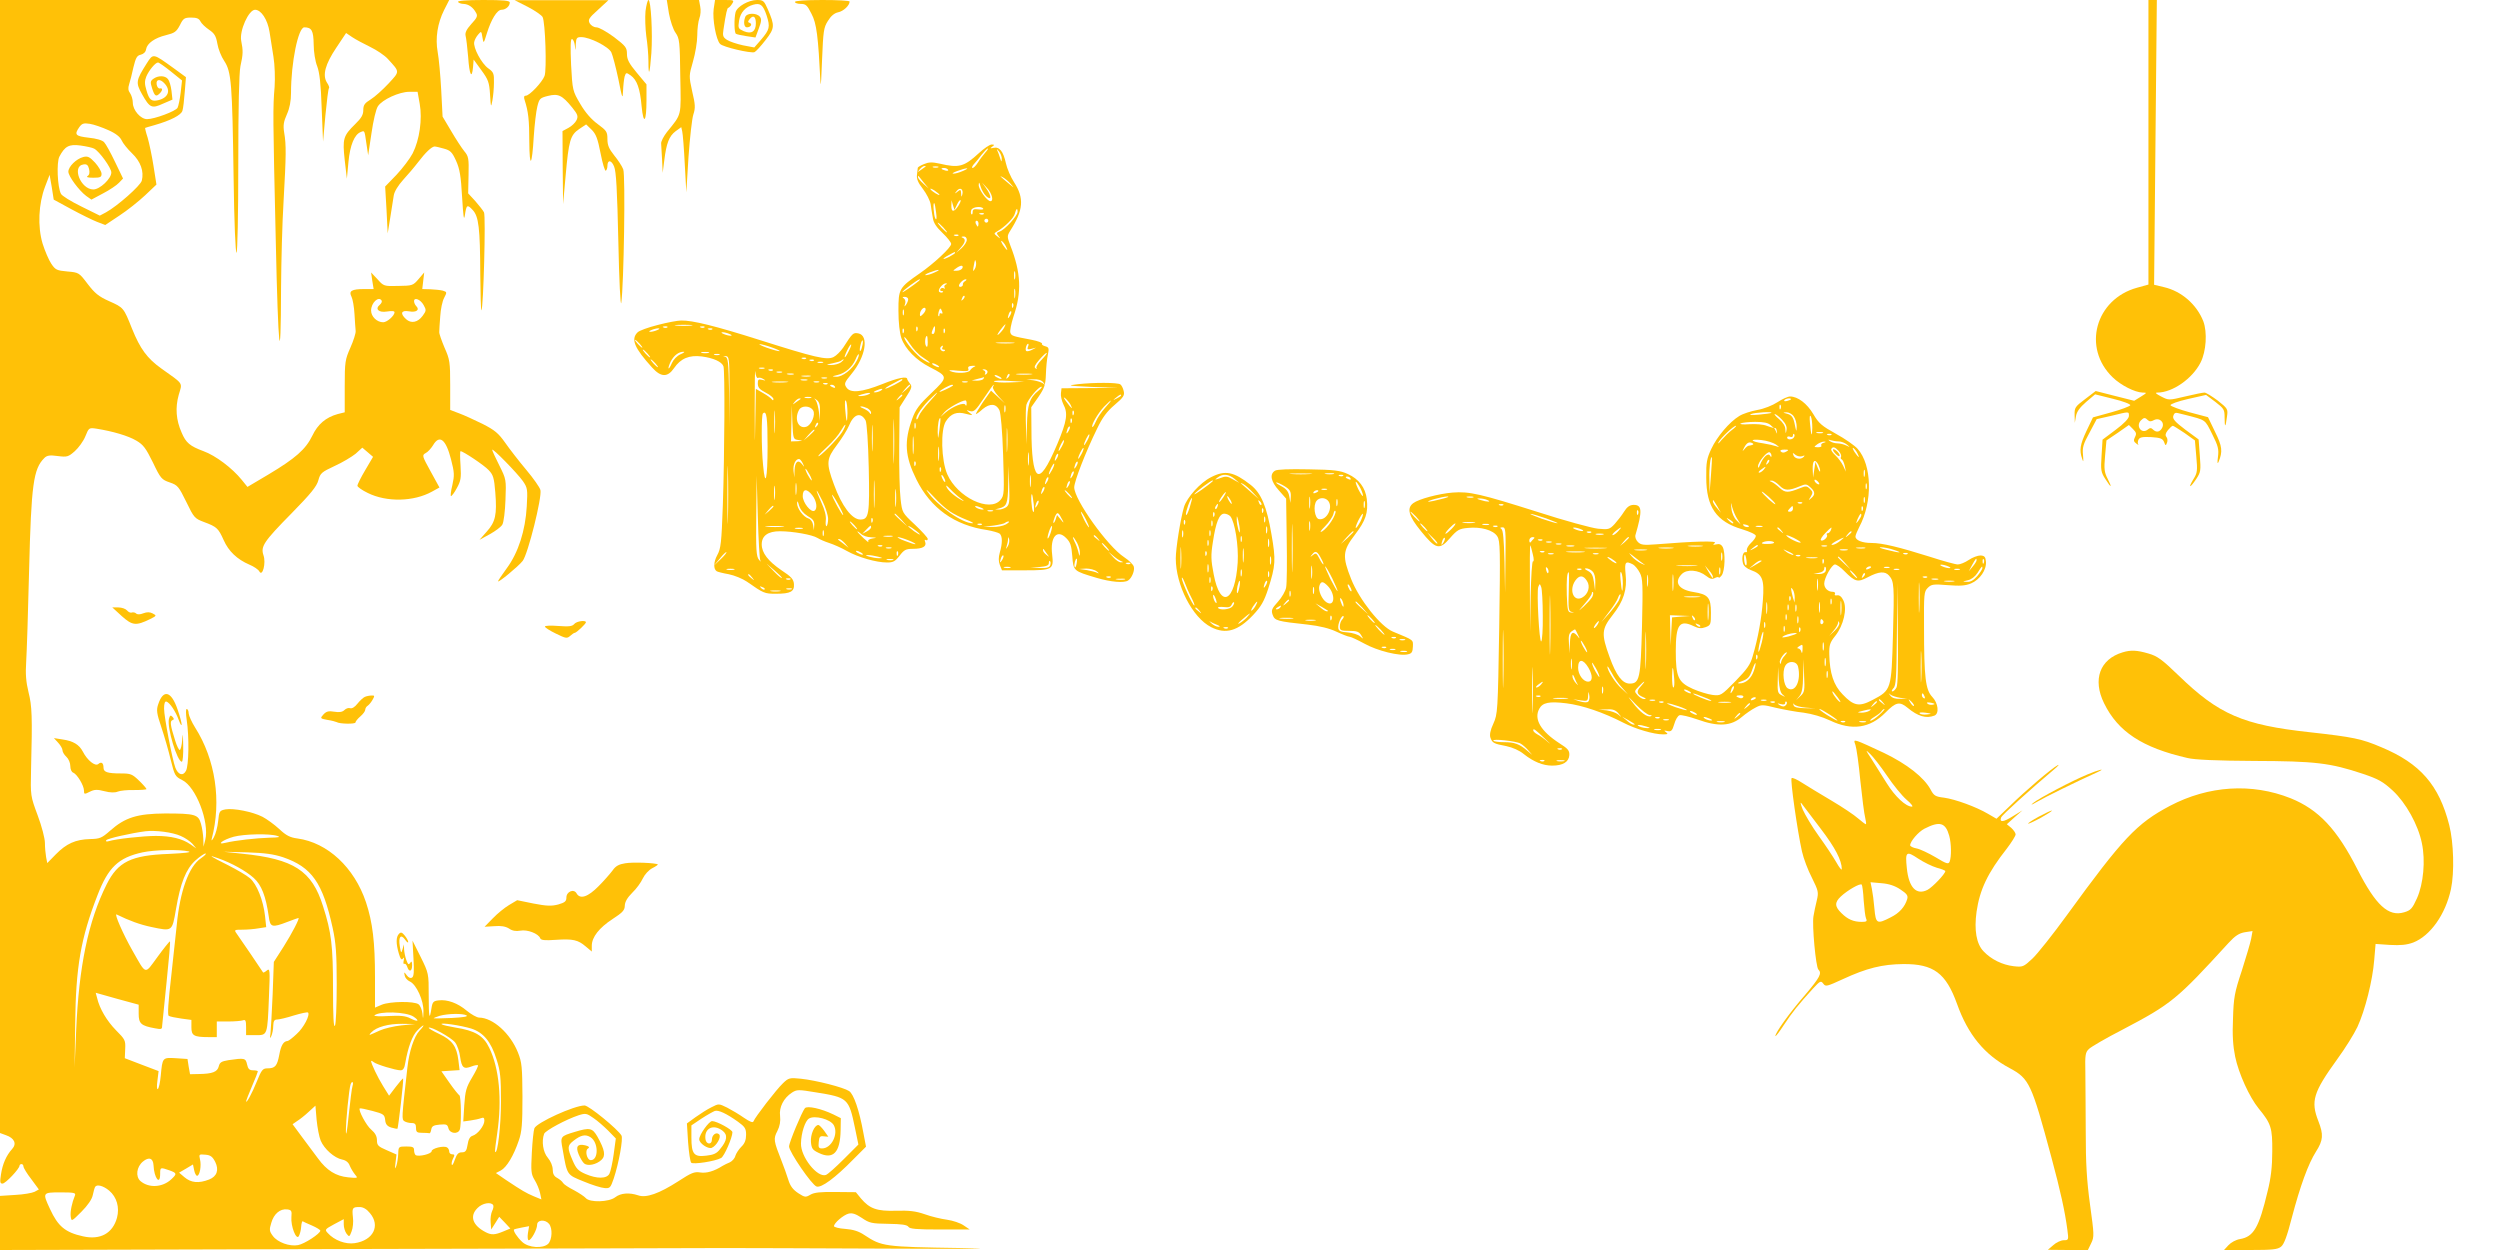 <?xml version="1.0" standalone="no"?>
<!DOCTYPE svg PUBLIC "-//W3C//DTD SVG 20010904//EN"
 "http://www.w3.org/TR/2001/REC-SVG-20010904/DTD/svg10.dtd">
<svg version="1.0" xmlns="http://www.w3.org/2000/svg"
 width="1280pt" height="640pt" viewBox="0 0 1280 640"
 preserveAspectRatio="xMidYMid meet">
<g transform="translate(0,640) scale(0.1,-0.1)"
fill="#ffc107" stroke="none">
<path d="M0 3499 l0 -2900 30 -11 c44 -15 57 -44 32 -71 -30 -33 -49 -77 -57
-130 -6 -39 -5 -47 8 -47 15 0 87 76 87 92 0 4 5 8 10 8 6 0 10 -6 10 -12 0
-7 18 -37 40 -65 l39 -53 -22 -12 c-12 -6 -57 -14 -99 -16 l-78 -5 0 -138 0
-139 1788 5 c983 2 1846 5 1917 5 72 0 456 -1 855 -3 428 -2 575 -1 360 3
-396 6 -405 8 -495 67 -28 19 -57 28 -97 31 -32 2 -58 9 -58 14 0 16 48 57 74
64 20 5 37 -1 69 -22 38 -26 50 -29 135 -30 69 -1 96 -5 103 -15 6 -11 41 -14
161 -14 l153 0 -31 21 c-17 12 -56 25 -85 29 -30 4 -81 16 -114 28 -46 16 -80
20 -147 18 -98 -3 -135 10 -180 63 l-26 32 -103 1 c-77 1 -110 -2 -130 -14
-24 -14 -28 -14 -62 8 -27 18 -41 36 -51 69 -8 25 -23 68 -34 95 -41 104 -43
114 -22 154 13 26 17 50 14 77 -6 45 18 92 61 120 25 16 33 16 123 1 163 -26
168 -31 199 -180 l18 -87 -75 -75 c-41 -41 -82 -78 -92 -81 -44 -14 -129 93
-127 162 1 53 21 115 41 127 28 18 110 -3 127 -34 25 -45 -12 -119 -60 -119
-17 0 -20 5 -17 33 2 27 7 32 26 29 l23 -2 -21 30 c-12 16 -25 30 -30 30 -20
0 -41 -49 -38 -87 3 -33 8 -41 40 -56 74 -36 110 2 112 116 l1 62 -38 19 c-62
30 -134 46 -146 32 -16 -20 -81 -176 -81 -196 0 -27 117 -198 141 -205 24 -8
94 43 188 139 l65 65 -13 68 c-21 117 -50 202 -74 217 -29 19 -170 55 -247 63
-57 6 -63 4 -91 -23 -34 -32 -144 -175 -151 -195 -3 -9 -18 -3 -49 18 -24 17
-63 40 -86 52 -43 21 -43 21 -80 2 -21 -10 -58 -34 -82 -51 l-44 -32 6 -96 c4
-53 11 -100 16 -105 10 -10 122 7 153 24 16 8 58 105 58 132 0 13 -80 57 -104
57 -16 0 -66 -70 -66 -93 0 -21 45 -51 64 -44 24 10 51 56 38 69 -14 14 -37
-2 -37 -27 0 -27 -29 -26 -33 2 -8 56 40 80 87 44 28 -21 25 -50 -12 -94 -17
-23 -34 -30 -71 -34 -63 -8 -76 8 -76 93 l0 62 52 35 c29 19 60 36 68 39 18 6
59 -13 118 -55 36 -26 42 -35 42 -67 0 -26 -7 -45 -24 -61 -13 -13 -27 -34
-31 -47 -3 -13 -16 -27 -28 -33 -12 -5 -29 -13 -37 -18 -44 -28 -83 -39 -115
-34 -30 5 -46 -2 -112 -45 -98 -63 -165 -87 -206 -72 -45 15 -89 12 -117 -10
-32 -25 -131 -28 -151 -4 -7 8 -34 26 -60 40 -26 13 -52 30 -56 37 -4 8 -18
19 -30 26 -16 8 -23 21 -23 42 0 19 -10 43 -25 61 -25 29 -33 85 -19 123 7 17
113 74 177 95 35 11 41 10 75 -14 21 -14 55 -44 76 -65 l39 -40 -11 -81 c-6
-44 -16 -89 -22 -100 -14 -26 -64 -26 -122 -1 -37 16 -48 27 -66 69 -28 65
-28 76 4 101 38 30 62 35 88 18 41 -27 41 -117 1 -117 -20 0 -32 50 -14 60 9
6 5 11 -15 16 -39 9 -50 -6 -33 -47 8 -19 20 -39 28 -46 18 -15 62 -6 88 18
23 21 18 51 -20 119 -26 45 -39 48 -115 25 -76 -23 -76 -23 -63 -91 23 -133
21 -128 107 -163 43 -18 91 -33 108 -34 27 -2 30 2 46 48 27 81 49 205 40 221
-18 32 -167 154 -189 154 -53 0 -246 -88 -257 -117 -4 -10 -10 -66 -13 -124
-5 -96 -4 -110 14 -140 12 -19 24 -49 28 -67 l7 -33 -39 16 c-40 17 -59 28
-143 84 l-51 35 25 13 c30 16 66 76 92 153 16 45 19 85 19 225 -1 152 -3 176
-23 226 -39 98 -128 178 -199 179 -11 0 -40 16 -63 35 -46 39 -100 59 -145 53
-26 -3 -31 -8 -36 -41 -10 -65 -14 -48 -14 67 0 111 0 113 -41 196 l-42 84 5
-91 c4 -67 2 -92 -7 -98 -8 -5 -18 -1 -27 11 -14 19 -15 19 -11 -1 2 -11 13
-24 26 -30 34 -15 72 -99 70 -154 -1 -41 -2 -42 -5 -11 -2 19 -11 41 -20 48
-23 17 -146 15 -188 -2 l-35 -15 0 154 c0 181 -12 282 -46 385 -60 179 -197
306 -351 327 -38 5 -58 15 -94 49 -25 23 -64 51 -85 62 -51 26 -148 45 -189
38 -31 -6 -33 -9 -38 -60 -3 -30 -13 -67 -22 -83 -9 -17 -14 -20 -11 -8 51
194 19 406 -85 570 -17 27 -32 60 -33 72 0 13 -5 23 -10 23 -5 0 -5 -24 0 -57
13 -85 11 -234 -4 -260 -15 -28 -40 -20 -54 16 -16 43 -58 261 -58 303 0 26 4
38 12 36 18 -6 47 -50 63 -94 8 -21 14 -32 15 -23 0 8 -9 43 -21 77 -32 94
-73 105 -99 26 -10 -29 -8 -46 16 -117 15 -45 37 -120 48 -167 20 -81 23 -86
59 -104 70 -34 140 -215 118 -306 l-9 -35 -1 40 c-1 22 -6 57 -12 77 -13 48
-30 53 -184 53 -142 -1 -204 -20 -281 -88 -43 -38 -53 -42 -103 -43 -74 -2
-121 -23 -175 -78 l-44 -45 -6 31 c-3 17 -6 49 -6 72 0 23 -16 85 -37 141 -37
100 -37 100 -34 235 7 274 5 324 -13 396 -13 53 -16 94 -12 155 3 46 10 257
15 469 11 442 22 519 78 575 13 13 27 16 69 10 48 -6 54 -4 87 25 19 17 44 51
54 76 18 44 18 45 58 39 81 -13 161 -36 203 -61 36 -21 49 -39 85 -112 39 -82
45 -88 86 -102 41 -14 46 -21 85 -100 39 -81 43 -85 91 -103 65 -24 73 -32
100 -92 25 -57 69 -99 132 -126 22 -9 46 -25 51 -35 16 -29 35 44 21 83 -15
45 0 69 145 216 97 99 128 137 136 168 10 37 17 42 83 73 40 18 88 47 108 63
l34 31 27 -23 28 -24 -40 -68 c-22 -37 -40 -73 -40 -80 0 -6 24 -23 53 -37 97
-48 235 -45 329 7 l38 21 -45 82 c-44 80 -45 83 -26 94 11 5 28 24 38 40 33
57 66 31 92 -71 18 -69 18 -83 7 -133 -8 -31 -10 -56 -7 -56 4 0 18 18 30 41
20 36 23 51 19 115 -3 41 -3 74 0 74 13 0 121 -72 144 -97 23 -24 28 -39 34
-115 9 -113 1 -150 -44 -200 l-37 -42 53 29 c29 16 58 38 64 49 7 12 14 68 16
126 4 105 4 106 -32 178 -20 39 -36 75 -36 79 0 12 128 -119 157 -160 24 -35
25 -42 20 -130 -7 -123 -43 -236 -102 -316 -25 -34 -45 -64 -45 -67 0 -10 104
76 126 104 27 34 100 327 91 363 -3 13 -36 60 -73 104 -37 44 -85 106 -108
139 -34 48 -53 64 -116 96 -41 20 -95 45 -120 54 l-45 17 0 127 c0 117 -2 132
-29 192 -15 36 -28 72 -27 80 0 8 2 44 5 80 2 36 11 79 20 95 15 29 15 30 -7
37 -12 3 -41 6 -64 7 l-41 1 5 43 5 42 -29 -34 c-28 -33 -32 -34 -104 -35 -73
-2 -75 -1 -106 34 l-33 35 6 -42 7 -43 -49 0 c-64 0 -80 -10 -64 -40 6 -12 13
-52 15 -88 2 -37 5 -76 6 -87 1 -11 -11 -49 -27 -85 -27 -61 -29 -73 -29 -198
l0 -133 -36 -9 c-61 -17 -102 -52 -130 -111 -34 -70 -87 -116 -224 -198 l-108
-64 -30 37 c-48 59 -132 123 -195 146 -70 26 -90 43 -112 95 -29 65 -33 128
-15 193 19 65 28 52 -90 136 -71 51 -107 99 -149 203 -43 108 -43 108 -117
141 -54 24 -74 41 -110 88 -44 58 -45 59 -104 64 -54 5 -61 8 -82 39 -13 19
-33 66 -45 104 -26 88 -21 203 13 292 l23 60 11 -63 10 -64 90 -49 c50 -27
109 -56 132 -65 l42 -16 72 48 c40 26 99 73 132 104 l58 55 -15 95 c-8 52 -22
117 -30 145 -9 27 -14 50 -13 50 1 1 22 7 47 14 84 24 138 52 144 74 4 12 9
56 12 97 l6 75 -63 46 c-107 77 -104 77 -138 24 -55 -87 -57 -98 -24 -157 40
-71 50 -75 107 -49 l49 21 -5 45 c-3 25 -11 52 -18 60 -15 19 -50 19 -74 2
-17 -12 -17 -18 -7 -50 13 -40 20 -44 39 -25 16 16 15 29 0 25 -7 -1 -14 8
-16 21 -4 27 18 30 41 4 33 -36 18 -73 -33 -85 -34 -8 -46 1 -60 50 -10 33
-10 48 -1 71 14 33 47 72 60 72 5 0 35 -21 66 -46 l57 -46 -7 -62 c-4 -33 -11
-68 -16 -78 -9 -17 -118 -58 -156 -58 -33 0 -73 46 -73 84 0 17 -7 39 -14 49
-10 13 -11 26 -5 45 5 15 15 54 22 87 12 49 18 61 38 65 15 4 25 14 27 28 5
30 44 58 102 72 44 11 53 17 71 51 17 35 23 39 58 39 28 0 40 -5 47 -19 5 -11
25 -30 44 -43 28 -19 36 -32 43 -72 4 -26 20 -66 35 -88 37 -56 41 -115 48
-596 3 -232 10 -390 15 -386 5 3 9 194 9 453 0 297 4 466 11 502 14 62 14 80
4 130 -10 51 38 159 71 159 31 0 64 -50 74 -113 5 -29 14 -86 20 -127 7 -43 9
-109 6 -155 -9 -107 -9 -144 6 -790 12 -565 26 -685 27 -238 1 133 6 333 13
445 13 233 14 285 3 349 -6 37 -3 56 14 94 14 31 21 68 21 109 0 156 37 336
68 336 38 0 47 -17 48 -87 0 -38 8 -88 18 -112 12 -32 19 -90 23 -215 l7 -171
12 134 c7 73 15 136 18 139 4 3 -1 16 -10 29 -24 38 -9 94 48 179 l50 75 31
-21 c18 -12 59 -34 92 -50 33 -16 74 -43 91 -62 62 -68 62 -62 3 -126 -29 -31
-70 -68 -91 -81 -31 -19 -38 -29 -38 -55 0 -24 -10 -41 -41 -71 -62 -61 -66
-75 -54 -185 l11 -95 8 85 c8 87 31 142 63 154 20 8 19 11 29 -59 l9 -60 17
113 c9 63 23 124 33 138 22 34 109 74 161 74 l42 0 11 -62 c14 -78 -1 -184
-36 -253 -14 -27 -52 -77 -83 -110 l-58 -60 7 -120 6 -120 13 80 c7 44 15 95
18 114 3 20 22 51 48 80 23 25 58 66 77 91 38 50 69 79 84 80 6 0 27 -5 48
-11 33 -9 42 -18 62 -62 19 -42 25 -79 31 -187 6 -98 9 -123 14 -93 8 55 12
58 40 28 31 -33 38 -91 39 -329 1 -104 3 -187 6 -185 10 11 23 484 13 502 -5
10 -26 36 -45 58 l-36 39 2 94 c2 85 0 96 -22 122 -13 16 -43 62 -67 103 l-44
74 -7 136 c-4 75 -12 162 -18 194 -13 72 -1 148 33 216 l26 51 -1150 0 -1150
0 0 -2901z m554 2235 c39 -17 61 -35 69 -53 6 -14 30 -44 53 -66 44 -42 62
-92 50 -140 -7 -26 -125 -130 -183 -162 l-32 -17 -95 47 c-53 26 -100 55 -104
65 -18 34 -23 161 -8 190 28 53 49 65 108 57 29 -4 61 -11 70 -16 27 -14 88
-99 88 -122 0 -32 -59 -87 -92 -87 -65 0 -112 119 -51 128 17 3 24 -3 29 -23
4 -18 2 -30 -7 -36 -9 -6 0 -9 29 -9 35 0 42 3 42 20 0 11 -15 37 -33 57 -28
30 -38 35 -61 29 -35 -9 -76 -49 -76 -75 0 -23 54 -96 91 -124 l27 -19 60 32
c33 17 70 42 81 54 l21 22 -41 85 c-22 46 -47 92 -56 101 -9 10 -39 19 -79 23
-68 8 -75 15 -48 54 14 19 22 22 54 17 20 -3 63 -18 94 -32z m1400 -873 c3 -5
-1 -14 -9 -21 -27 -22 -6 -42 36 -35 26 4 39 3 39 -4 0 -17 -38 -51 -58 -51
-32 0 -62 29 -62 60 0 40 39 76 54 51z m215 -23 c14 -25 14 -29 -5 -55 -25
-34 -59 -41 -85 -17 -32 29 -25 47 15 40 37 -7 57 7 37 27 -6 6 -11 17 -11 25
0 22 33 9 49 -20z m-1244 -2718 c22 -9 49 -28 60 -40 l20 -24 -30 21 c-42 29
-99 43 -177 43 -64 0 -203 -15 -242 -27 -11 -3 -16 -1 -12 5 5 9 130 37 201
46 51 6 138 -5 180 -24z m495 0 c18 -6 8 -8 -40 -9 -69 -2 -175 -14 -225 -26
-52 -13 -13 16 42 31 53 14 184 17 223 4z m-455 -79 c19 -5 -18 -9 -100 -13
-194 -7 -261 -40 -319 -156 -94 -188 -142 -420 -156 -747 l-8 -190 3 225 c3
289 29 438 114 656 55 143 107 193 231 220 60 13 187 16 235 5z m484 -30 c148
-51 203 -130 254 -361 17 -78 21 -131 21 -290 0 -110 -4 -202 -9 -212 -7 -11
-10 50 -10 190 0 219 -8 288 -51 422 -57 183 -150 242 -414 269 l-95 10 120
-3 c91 -3 135 -9 184 -25z m-421 -6 c-61 -41 -107 -169 -123 -341 -3 -32 -16
-149 -28 -259 -16 -139 -20 -202 -13 -206 6 -4 35 -10 64 -14 l52 -7 0 -38 c0
-42 12 -50 88 -50 l42 0 0 40 0 40 59 0 c33 0 66 3 75 6 13 5 16 -2 16 -35 l0
-41 49 0 c61 0 60 -3 68 195 6 140 5 149 -11 136 -9 -8 -18 -12 -19 -10 -5 9
-123 182 -136 200 -13 18 -11 19 30 19 24 0 61 3 83 7 l39 6 -6 57 c-9 80 -42
164 -78 194 -16 14 -66 43 -111 66 -96 48 -107 56 -52 36 69 -24 143 -65 183
-101 40 -36 62 -93 77 -197 7 -56 16 -59 96 -28 29 11 54 20 56 20 8 0 -33
-79 -76 -147 l-50 -78 -6 -165 c-4 -91 -9 -181 -11 -200 -4 -27 -3 -30 4 -15
5 11 10 35 10 53 1 24 5 32 20 32 10 0 49 9 86 21 37 11 69 18 72 15 12 -12
-22 -78 -58 -110 -21 -20 -42 -36 -47 -36 -20 -1 -33 -21 -42 -70 -11 -58 -21
-70 -61 -70 -24 0 -30 -8 -54 -67 -24 -60 -55 -117 -55 -101 0 3 14 38 30 76
17 39 30 73 30 76 0 4 -11 6 -24 6 -19 0 -26 7 -31 30 -7 33 -13 34 -95 22
-36 -6 -45 -11 -50 -32 -7 -28 -32 -38 -101 -39 l-46 -1 -7 39 -6 39 -60 4
c-69 4 -68 4 -77 -90 -3 -34 -10 -65 -15 -68 -5 -3 -6 15 -2 43 l6 49 -87 33
-86 33 2 47 c2 44 0 49 -47 96 -47 48 -84 110 -97 166 l-7 26 110 -31 110 -30
0 -46 c0 -51 12 -62 84 -75 31 -6 36 -5 36 11 1 11 11 112 23 227 12 114 20
207 17 207 -3 0 -32 -36 -64 -80 -67 -91 -55 -95 -129 35 -46 81 -94 190 -80
183 65 -32 120 -52 177 -64 109 -23 107 -25 127 91 23 135 51 205 99 249 22
20 46 36 52 36 7 0 -4 -11 -24 -25z m1089 -810 c34 -23 23 -29 -16 -9 -25 13
-52 15 -112 12 -44 -3 -76 -1 -72 3 24 23 162 19 200 -6z m272 6 c9 -6 -19
-10 -75 -13 -49 -2 -91 -3 -93 -2 -2 2 12 7 30 13 43 12 120 13 138 2z m-334
-51 c-38 -4 -88 -16 -110 -26 -22 -10 -44 -20 -50 -22 -5 -2 -3 3 6 12 26 28
89 45 159 44 l65 -1 -70 -7z m357 -16 c63 -20 102 -67 130 -157 20 -61 23 -94
23 -217 0 -123 -17 -271 -30 -258 -2 2 3 46 11 98 25 170 10 331 -41 435 -30
63 -73 88 -174 104 -35 6 -66 13 -70 17 -10 10 99 -6 151 -22z m-264 -11 c-28
-30 -53 -106 -62 -188 -30 -265 -30 -266 -15 -276 8 -5 24 -9 37 -9 17 0 22
-6 22 -25 0 -21 5 -25 30 -25 17 0 33 -1 38 -2 4 -2 8 7 10 19 3 17 11 22 43
25 35 3 40 1 45 -19 7 -27 48 -32 58 -7 9 23 7 172 -2 176 -4 2 -27 30 -50 63
l-42 60 46 3 47 3 -6 50 c-9 72 -31 103 -98 135 -32 15 -57 30 -54 32 9 9 115
-50 135 -75 11 -14 23 -48 26 -75 8 -55 18 -64 59 -48 15 6 30 8 32 6 3 -3
-11 -31 -30 -63 -30 -50 -35 -69 -40 -142 l-5 -83 36 5 c21 3 45 8 55 12 13 5
17 2 17 -13 0 -25 -34 -69 -60 -77 -14 -4 -22 -19 -26 -46 -5 -32 -11 -39 -30
-39 -17 0 -25 -9 -35 -37 -7 -21 -14 -33 -16 -26 -2 7 1 21 7 32 9 17 8 21 -5
21 -8 0 -15 6 -15 14 0 8 -5 18 -11 21 -17 11 -79 -5 -79 -19 0 -14 -66 -30
-82 -20 -4 3 -8 14 -8 25 0 16 -7 19 -40 19 -39 0 -40 -1 -41 -37 -1 -21 -5
-49 -10 -63 -7 -19 -8 -15 -4 17 l5 42 -50 22 c-44 19 -50 25 -50 51 0 20 -9
37 -29 54 -25 20 -68 101 -59 109 2 2 31 -4 65 -13 57 -15 62 -19 65 -46 2
-22 10 -32 31 -39 16 -5 30 -7 32 -6 4 5 33 253 29 257 -1 2 -18 -17 -37 -42
l-35 -46 -31 50 c-28 45 -61 115 -61 127 0 3 6 1 13 -5 14 -12 113 -42 138
-42 13 0 20 11 24 38 14 80 36 140 61 165 35 36 45 35 12 0z m-343 -283 c-4
-11 -12 -80 -20 -153 -7 -72 -13 -109 -14 -82 -1 51 16 220 24 243 7 20 17 13
10 -8z m-163 -280 c18 -43 70 -89 110 -97 20 -4 33 -15 39 -32 6 -14 18 -34
27 -45 16 -18 15 -19 -35 -14 -63 6 -110 35 -155 97 -18 25 -55 74 -82 110
l-48 65 23 16 c13 8 40 29 59 47 l35 32 6 -72 c4 -40 13 -88 21 -107z m-540
-109 c20 -41 9 -74 -31 -90 -54 -21 -93 -17 -127 12 l-27 23 36 21 35 21 6
-29 c3 -16 10 -29 15 -29 14 0 23 53 15 84 -6 26 -5 27 27 24 27 -2 37 -10 51
-37z m-316 -17 c3 -66 34 -106 34 -44 0 34 1 34 47 18 39 -14 40 -18 10 -46
-45 -42 -115 -46 -158 -9 -26 23 -20 73 13 100 30 25 52 18 54 -19z m-227
-130 c39 -33 54 -86 40 -139 -22 -80 -86 -115 -174 -95 -91 20 -128 51 -169
140 -39 84 -39 85 54 85 67 0 79 -2 74 -15 -16 -39 -25 -83 -22 -108 4 -27 4
-27 55 24 32 32 54 64 58 85 4 19 9 37 12 42 9 15 42 6 72 -19z m1966 -74 c3
-5 1 -19 -5 -30 -6 -12 -10 -38 -8 -58 l3 -37 21 33 20 32 29 -30 28 -30 -36
-15 c-43 -18 -61 -19 -90 -4 -68 35 -84 83 -42 124 24 25 69 33 80 15z m-631
-41 c55 -65 17 -140 -78 -154 -46 -7 -104 14 -138 52 -16 17 -15 19 33 45 l49
26 0 -27 c0 -15 6 -36 14 -47 14 -18 15 -18 26 11 7 17 10 49 7 72 -5 49 -3
53 34 53 18 0 36 -10 53 -31z m-402 -20 c-4 -47 25 -121 38 -98 5 9 11 30 12
48 1 17 5 30 8 28 3 -2 24 -12 48 -22 23 -10 42 -22 42 -26 0 -15 -81 -68
-114 -74 -43 -8 -105 14 -129 47 -18 24 -19 32 -8 67 13 46 45 73 81 69 22 -3
25 -7 22 -39z m1319 -35 c19 -23 16 -81 -4 -102 -27 -26 -101 -21 -133 9 -26
24 -48 58 -42 64 2 2 20 6 40 10 l37 7 -6 -36 c-3 -20 -1 -36 4 -36 13 0 43
55 43 79 0 26 41 29 61 5z"/>
<path d="M2345 6390 c3 -5 16 -10 28 -10 26 -1 49 -17 64 -45 10 -16 6 -26
-24 -58 -25 -28 -33 -45 -29 -61 3 -11 9 -60 13 -108 6 -91 19 -117 25 -51 l3
38 40 -55 c35 -48 40 -61 44 -124 4 -67 5 -68 12 -31 4 22 8 63 8 92 1 46 -2
54 -29 73 -35 25 -78 106 -72 135 2 11 11 28 21 39 15 18 16 17 21 -15 6 -34
6 -34 23 21 22 71 52 120 75 120 21 0 42 18 42 37 0 10 -31 13 -136 13 -87 0
-133 -4 -129 -10z"/>
<path d="M2702 6365 c37 -19 71 -43 76 -52 14 -26 22 -272 10 -302 -12 -32
-77 -101 -96 -101 -9 0 -11 -7 -6 -22 19 -59 24 -102 24 -213 1 -142 14 -127
23 28 4 59 12 127 18 151 10 41 14 45 55 55 52 13 72 4 124 -60 28 -35 31 -44
22 -64 -6 -13 -25 -31 -42 -40 l-30 -16 1 -187 2 -187 13 145 c16 181 24 208
69 239 l36 24 28 -27 c22 -22 31 -44 46 -121 10 -52 22 -92 27 -89 4 3 8 14 8
24 0 33 20 32 34 -2 11 -25 16 -123 22 -388 4 -197 11 -335 15 -310 13 89 22
653 10 683 -6 16 -27 48 -46 71 -27 34 -35 52 -35 84 0 37 -4 43 -50 77 -33
24 -64 60 -89 103 -39 66 -40 69 -47 200 -4 91 -3 132 4 132 6 0 13 -15 15
-32 4 -32 4 -32 5 5 2 33 5 37 28 37 44 0 140 -49 154 -78 7 -15 23 -76 36
-137 20 -101 22 -106 24 -60 1 28 5 60 8 73 7 21 8 22 31 6 32 -23 48 -66 56
-158 10 -100 25 -81 25 31 l0 81 -50 60 c-39 47 -50 67 -50 96 0 32 -6 40 -66
86 -37 27 -77 50 -90 50 -13 0 -28 9 -35 21 -9 18 -5 26 43 69 l53 49 -240 0
-240 0 67 -34z"/>
<path d="M3305 6343 c-3 -32 -1 -89 4 -128 6 -38 11 -97 11 -129 0 -85 7 -66
15 42 7 101 -2 272 -15 272 -4 0 -11 -26 -15 -57z"/>
<path d="M3425 6331 c7 -38 22 -83 34 -99 20 -29 22 -45 24 -222 4 -211 9
-190 -69 -287 -16 -21 -30 -47 -29 -58 1 -11 3 -49 5 -85 l3 -65 8 63 c11 90
25 125 58 150 l29 21 5 -22 c3 -12 9 -87 13 -167 l8 -145 11 180 c7 99 18 198
25 219 11 33 10 51 -6 118 -17 79 -17 80 4 153 12 41 22 101 22 134 0 33 5 72
11 88 6 15 8 42 4 60 l-6 33 -83 0 -82 0 11 -69z"/>
<path d="M3654 6354 c-7 -51 12 -158 33 -179 15 -16 157 -49 176 -42 7 3 32
30 56 61 48 62 49 73 12 159 -19 43 -23 47 -55 47 -43 0 -102 -33 -110 -63 -8
-31 -7 -105 2 -110 4 -3 28 -8 53 -12 l47 -7 17 46 c14 37 15 49 5 61 -17 20
-66 19 -74 -1 -11 -28 -6 -54 8 -54 20 0 30 17 14 23 -10 3 -10 7 1 20 18 22
31 12 31 -22 0 -42 -22 -57 -61 -41 -29 13 -31 15 -25 54 7 43 33 71 73 82 36
10 50 -1 68 -55 19 -59 16 -72 -29 -125 l-34 -39 -58 11 c-32 7 -68 19 -82 28
-20 13 -23 21 -18 52 13 86 19 112 25 112 3 0 12 9 19 20 12 19 10 20 -37 20
l-50 0 -7 -46z"/>
<path d="M4070 6390 c0 -5 13 -10 30 -10 26 0 33 -7 55 -51 26 -49 34 -113 46
-354 2 -22 5 32 8 120 6 145 8 164 30 198 15 25 33 40 52 44 27 5 59 35 59 55
0 5 -63 8 -140 8 -87 0 -140 -4 -140 -10z"/>
<path d="M11000 5672 l0 -729 -58 -16 c-214 -59 -282 -308 -125 -459 42 -41
114 -77 153 -78 24 0 23 -1 -9 -21 l-34 -21 -99 25 -98 25 -55 -42 c-51 -38
-54 -44 -53 -81 l1 -40 6 34 c4 24 20 45 52 73 l46 39 92 -23 c50 -12 90 -27
88 -33 -2 -5 -46 -22 -97 -36 l-94 -26 -33 -69 c-33 -70 -38 -99 -22 -144 6
-19 7 -14 4 20 -4 38 1 56 33 114 l37 70 75 17 c94 23 90 23 90 -1 0 -12 -24
-38 -67 -70 l-68 -51 -5 -82 c-5 -74 -3 -85 19 -119 31 -49 37 -48 12 1 -17
33 -19 50 -13 117 l7 79 58 39 57 40 21 -21 c17 -17 19 -24 10 -41 -8 -16 -7
-23 7 -33 9 -7 14 -10 10 -5 -4 5 -3 16 1 25 7 13 21 15 66 13 47 -3 58 -8 65
-25 7 -20 9 -20 15 -4 4 9 3 23 -3 30 -7 8 -5 19 8 35 10 12 21 22 25 22 3 0
30 -17 60 -37 l53 -38 7 -82 c7 -74 5 -85 -15 -117 -29 -48 -17 -46 15 2 23
35 24 43 18 120 l-6 82 -68 50 c-53 40 -66 55 -62 70 4 14 11 19 24 15 11 -3
27 -7 37 -9 108 -28 100 -22 138 -98 31 -61 35 -78 30 -117 -4 -29 -3 -39 3
-26 22 53 19 80 -18 154 l-36 75 -94 25 c-52 14 -96 31 -98 36 -2 6 37 20 89
32 l93 21 48 -36 c44 -34 47 -39 47 -81 0 -53 5 -51 12 5 6 40 4 42 -47 83
-30 22 -60 41 -68 41 -9 0 -53 -9 -99 -20 -84 -20 -84 -20 -123 0 -27 14 -33
20 -19 20 77 0 179 71 221 154 29 57 35 155 14 211 -34 86 -111 154 -202 175
l-50 12 7 729 7 729 -21 0 -22 0 0 -728z m-3 -1423 c8 -8 17 -8 31 0 29 15 57
-12 42 -40 -12 -22 -30 -25 -48 -7 -8 8 -15 8 -25 -1 -32 -26 -64 18 -35 47
15 15 21 15 35 1z"/>
<path d="M5012 5616 c-76 -70 -102 -77 -200 -54 -40 9 -57 8 -81 -2 -17 -7
-31 -15 -32 -19 0 -3 -2 -19 -4 -35 -3 -21 5 -41 30 -73 19 -25 37 -60 40 -79
3 -19 7 -50 11 -69 3 -25 18 -48 50 -78 24 -23 44 -48 44 -56 0 -18 -88 -100
-160 -150 -107 -74 -110 -80 -110 -191 0 -62 6 -113 15 -141 20 -57 76 -113
146 -149 94 -48 94 -50 7 -133 -61 -58 -80 -83 -97 -130 -43 -118 -38 -193 21
-312 73 -147 195 -235 363 -259 28 -5 56 -13 63 -18 15 -13 15 -49 1 -97 -7
-25 -7 -44 0 -63 l11 -28 119 0 c140 0 147 4 138 81 -11 90 25 132 72 84 21
-21 27 -38 31 -92 6 -77 5 -76 126 -112 71 -21 140 -27 160 -13 19 12 35 52
29 71 -3 11 -25 32 -49 48 -85 55 -256 295 -256 358 0 30 59 182 117 300 27
57 51 89 90 122 46 39 52 49 46 72 -3 14 -11 29 -17 33 -14 10 -136 10 -217 1
-59 -7 -54 -8 71 -14 l135 -5 -145 -1 -145 -1 -3 -25 c-2 -14 4 -39 12 -56 25
-47 19 -86 -30 -203 -52 -123 -85 -170 -105 -151 -18 18 -28 94 -28 223 l-1
115 37 53 c31 46 36 61 38 115 1 34 5 79 10 100 7 34 5 39 -13 44 -12 3 -20 9
-17 13 3 5 -21 14 -52 20 -100 19 -104 20 -110 37 -3 8 4 45 16 82 43 125 39
224 -16 364 -17 45 -17 49 -1 75 68 106 73 167 20 249 -17 26 -36 70 -42 98
-13 60 -33 85 -63 78 -18 -4 -19 -3 -7 6 13 9 12 11 -3 11 -10 0 -39 -20 -65
-44z m32 2 c-11 -13 -28 -35 -37 -50 -10 -16 -22 -28 -27 -28 -6 0 -3 8 5 18
9 9 27 32 41 50 14 17 28 32 32 32 3 0 -3 -10 -14 -22z m85 -32 c-1 -17 -2
-16 -9 6 -4 14 -11 32 -15 40 -3 7 1 4 9 -6 9 -11 16 -29 15 -40z m-390 -39
c-2 -1 -13 -9 -24 -17 -19 -14 -19 -14 -6 3 7 9 18 17 24 17 6 0 8 -1 6 -3z
m64 -4 c-7 -2 -19 -2 -25 0 -7 3 -2 5 12 5 14 0 19 -2 13 -5z m51 -12 c4 -5
-3 -7 -14 -4 -23 6 -26 13 -6 13 8 0 17 -4 20 -9z m77 -6 c-18 -8 -41 -15 -50
-14 -9 0 0 6 19 13 48 18 73 19 31 1z m-201 -60 l25 -30 -27 24 c-16 14 -28
29 -28 34 0 6 1 8 3 6 1 -2 13 -17 27 -34z m445 -7 c19 -22 19 -22 -10 2 -48
40 -51 43 -30 32 11 -6 29 -21 40 -34z m-125 -63 c28 -25 27 2 -1 41 l-21 29
26 -28 c25 -27 35 -67 17 -67 -17 0 -61 61 -60 83 1 17 3 15 10 -9 5 -17 18
-39 29 -49z m-240 8 c0 -7 -39 17 -46 28 -3 6 5 3 20 -6 14 -10 26 -19 26 -22z
m117 1 c-4 -15 -5 -14 -6 5 -1 21 -3 22 -18 10 -16 -13 -17 -12 -4 4 17 21 35
8 28 -19z m-21 -59 c-22 -33 -36 -32 -35 3 l1 27 7 -25 8 -25 13 28 c7 15 15
25 18 22 3 -2 -3 -16 -12 -30z m-113 -34 c4 -29 2 -40 -4 -30 -8 13 -14 88 -5
78 2 -2 6 -24 9 -48z m241 21 c3 -5 -8 -6 -25 -4 -23 3 -29 0 -29 -14 0 -9 -3
-15 -6 -11 -4 3 -4 13 -1 22 7 16 52 21 61 7z m176 -17 c0 -20 -66 -92 -91
-100 -17 -6 -18 -9 -7 -23 12 -15 11 -16 -6 -2 -18 14 -18 15 -1 25 40 23 86
69 91 91 7 27 14 32 14 9z m-173 -11 c-3 -3 -12 -4 -19 -1 -8 3 -5 6 6 6 11 1
17 -2 13 -5z m23 -34 c0 -5 -4 -10 -10 -10 -5 0 -10 5 -10 10 0 6 5 10 10 10
6 0 10 -4 10 -10z m-50 -15 c0 -8 -2 -15 -4 -15 -2 0 -6 7 -10 15 -3 8 -1 15
4 15 6 0 10 -7 10 -15z m-180 -20 c13 -14 21 -25 18 -25 -2 0 -15 11 -28 25
-13 14 -21 25 -18 25 2 0 15 -11 28 -25z m77 -41 c-3 -3 -12 -4 -19 -1 -8 3
-5 6 6 6 11 1 17 -2 13 -5z m43 -22 c0 -10 -12 -29 -27 -43 l-28 -24 23 26
c25 28 28 45 10 52 -8 3 -6 6 5 6 10 1 17 -6 17 -17z m200 -33 c15 -28 5 -23
-15 7 -9 15 -12 23 -6 20 6 -4 16 -16 21 -27z m-260 -34 c0 -2 -13 -11 -30
-20 -38 -19 -40 -11 -2 9 31 17 32 18 32 11z m101 -82 c-9 -15 -10 -14 -7 7 8
44 8 45 13 28 2 -10 0 -25 -6 -35z m-63 5 c-3 -7 -15 -14 -28 -14 -23 -1 -23
-1 -5 12 23 17 38 18 33 2z m-143 -23 c-16 -8 -37 -14 -45 -14 -8 0 1 7 20 14
46 18 64 17 25 0z m412 -32 c-3 -10 -5 -2 -5 17 0 19 2 27 5 18 2 -10 2 -26 0
-35z m-492 -11 c-29 -24 -85 -62 -85 -58 0 7 80 66 89 66 3 0 1 -4 -4 -8z
m237 -1 c-8 -4 -13 -12 -12 -17 1 -5 -3 -10 -9 -12 -6 -2 -11 0 -11 5 0 12 22
33 35 33 5 0 4 -4 -3 -9z m-100 -18 c-6 -2 -9 -10 -6 -15 4 -6 2 -8 -4 -4 -6
3 -13 2 -17 -4 -3 -5 -1 -10 6 -10 7 0 10 -3 6 -6 -3 -3 -11 -3 -17 1 -13 8
16 46 34 44 6 0 6 -3 -2 -6z m355 -65 c-2 -13 -4 -5 -4 17 -1 22 1 32 4 23 2
-10 2 -28 0 -40z m-266 -11 c-10 -9 -11 -8 -5 6 3 10 9 15 12 12 3 -3 0 -11
-7 -18z m-281 1 c0 -7 -5 -20 -11 -28 -9 -12 -10 -12 -5 4 4 11 1 23 -6 28
-10 6 -8 8 5 8 9 0 17 -6 17 -12z m537 -40 c-3 -8 -6 -5 -6 6 -1 11 2 17 5 13
3 -3 4 -12 1 -19z m-461 -36 c-14 -14 -16 -14 -16 -1 0 20 23 44 29 28 2 -6
-4 -18 -13 -27z m-99 -4 c-3 -7 -5 -2 -5 12 0 14 2 19 5 13 2 -7 2 -19 0 -25z
m197 16 c3 -8 2 -12 -4 -9 -6 3 -10 1 -10 -6 0 -7 -2 -10 -5 -7 -5 5 4 38 10
38 2 0 6 -7 9 -16z m347 -21 c-12 -20 -14 -14 -5 12 4 9 9 14 11 11 3 -2 0
-13 -6 -23z m-30 -61 c-5 -10 -18 -25 -27 -33 -11 -9 -9 -2 6 19 26 35 36 42
21 14z m-444 -14 c-3 -8 -6 -5 -6 6 -1 11 2 17 5 13 3 -3 4 -12 1 -19z m90 2
c-1 -11 -5 -20 -9 -20 -10 0 -10 4 -2 24 8 22 13 20 11 -4z m-160 -12 c-3 -8
-6 -5 -6 6 -1 11 2 17 5 13 3 -3 4 -12 1 -19z m210 0 c-3 -8 -6 -5 -6 6 -1 11
2 17 5 13 3 -3 4 -12 1 -19z m-113 -127 c20 -13 36 -25 36 -28 0 -3 -15 4 -32
15 -35 21 -98 96 -98 115 0 6 13 -10 29 -34 16 -25 45 -56 65 -68z m26 77 c0
-23 -3 -29 -9 -19 -8 12 -4 51 5 51 2 0 4 -15 4 -32z m438 -5 c-21 -2 -57 -2
-80 0 -24 2 -7 4 37 4 44 0 63 -2 43 -4z m75 -19 c-5 -13 -1 -15 18 -10 l24 6
-23 -12 c-12 -6 -25 -8 -28 -5 -7 7 2 37 10 37 3 0 3 -7 -1 -16z m-438 -4 c-3
-5 -1 -10 6 -10 7 0 10 -3 6 -6 -9 -9 -28 6 -22 17 4 5 8 9 11 9 3 0 2 -4 -1
-10z m507 -63 c-18 -18 -29 -37 -25 -42 5 -4 2 -5 -5 -1 -9 6 -4 17 20 45 18
21 35 36 37 34 3 -2 -10 -18 -27 -36z m-532 -27 c8 -5 11 -10 5 -10 -5 0 -17
5 -25 10 -8 5 -10 10 -5 10 6 0 17 -5 25 -10z m190 -7 c-8 -3 -19 -12 -23 -19
-9 -15 -70 -18 -102 -4 -12 5 4 6 39 2 49 -4 58 -3 54 9 -4 11 2 15 21 16 14
1 19 -1 11 -4z m65 -22 c3 -5 0 -13 -6 -17 -7 -4 -9 -3 -5 4 3 5 0 13 -6 15
-9 4 -10 6 -1 6 6 1 14 -3 18 -8z m106 -34 c-10 -9 -11 -8 -5 6 3 10 9 15 12
12 3 -3 0 -11 -7 -18z m116 16 c-20 -2 -52 -2 -70 0 -17 2 0 4 38 4 39 0 53
-2 32 -4z m-157 -13 c8 -5 11 -10 5 -10 -5 0 -17 5 -25 10 -8 5 -10 10 -5 10
6 0 17 -5 25 -10z m-85 -10 c-3 -5 -18 -9 -33 -9 l-27 1 30 8 c17 4 31 8 33 9
2 0 0 -3 -3 -9z m136 -18 c-41 -2 -78 1 -82 5 -4 4 29 6 74 3 l82 -5 -74 -3z
m170 1 c12 -16 12 -16 -1 -6 -8 6 -31 13 -50 16 l-35 4 36 1 c24 1 41 -4 50
-15z m-388 0 c-7 -2 -19 -2 -25 0 -7 3 -2 5 12 5 14 0 19 -2 13 -5z m-74 -17
c-10 -9 -69 -36 -69 -32 0 7 52 35 64 36 5 0 7 -2 5 -4z m205 -7 c-3 -6 9 -27
27 -47 l34 -37 -36 33 -35 32 -42 -60 c-22 -33 -38 -60 -35 -60 3 0 19 11 35
26 37 30 68 28 85 -6 7 -16 15 -105 19 -230 6 -194 6 -206 -13 -229 -55 -67
-222 13 -273 131 -31 71 -35 229 -7 271 26 40 56 51 103 38 36 -9 38 -9 19 5
-20 16 -20 16 2 9 19 -5 29 4 69 64 26 39 49 71 51 71 2 0 1 -5 -3 -11z m232
-20 c-44 -35 -56 -70 -58 -176 l-2 -98 -3 90 c-2 50 -1 100 2 112 6 26 62 93
77 93 6 0 -1 -9 -16 -21z m-558 -57 c-25 -27 -49 -59 -53 -71 -4 -12 -9 -20
-12 -18 -8 9 18 51 60 95 23 23 43 42 45 42 3 0 -16 -22 -40 -48z m982 33 c0
-2 -10 -9 -22 -15 -22 -11 -22 -10 -4 4 21 17 26 19 26 11z m-259 -47 c15 -28
5 -21 -21 15 -15 20 -17 27 -6 18 9 -8 22 -23 27 -33z m-532 5 c0 -11 -3 -13
-6 -6 -6 16 -66 -8 -103 -40 l-25 -22 20 24 c18 21 87 60 108 61 4 0 7 -8 6
-17z m709 -21 c-18 -20 -40 -52 -47 -70 -8 -18 -16 -31 -18 -28 -8 8 28 70 60
104 43 44 47 40 5 -6z m-511 -19 c-3 -10 -5 -4 -5 12 0 17 2 24 5 18 2 -7 2
-21 0 -30z m350 -15 c-3 -8 -6 -5 -6 6 -1 11 2 17 5 13 3 -3 4 -12 1 -19z
m-687 -78 c-7 -52 -7 -53 -9 -13 -1 36 7 80 14 71 1 -2 -1 -28 -5 -58z m677
38 c-3 -8 -6 -5 -6 6 -1 11 2 17 5 13 3 -3 4 -12 1 -19z m-800 -30 c-3 -7 -5
-2 -5 12 0 14 2 19 5 13 2 -7 2 -19 0 -25z m470 -110 c-2 -29 -3 -8 -3 47 0
55 1 79 3 53 2 -26 2 -71 0 -100z m314 95 c-12 -20 -14 -14 -5 12 4 9 9 14 11
11 3 -2 0 -13 -6 -23z m-794 -110 c-2 -21 -4 -4 -4 37 0 41 2 58 4 38 2 -21 2
-55 0 -75z m889 60 c-8 -15 -15 -25 -16 -21 0 12 23 58 27 54 3 -2 -2 -17 -11
-33z m-130 -30 c-8 -15 -15 -25 -16 -21 0 12 23 58 27 54 3 -2 -2 -17 -11 -33z
m-629 -65 c-2 -18 -4 -6 -4 27 0 33 2 48 4 33 2 -15 2 -42 0 -60z m729 25 c-8
-15 -15 -25 -16 -21 0 12 23 58 27 54 3 -2 -2 -17 -11 -33z m-269 -50 c-2 -16
-4 -3 -4 27 0 30 2 43 4 28 2 -16 2 -40 0 -55z m144 30 c-12 -20 -14 -14 -5
12 4 9 9 14 11 11 3 -2 0 -13 -6 -23z m-724 -35 c-3 -8 -6 -5 -6 6 -1 11 2 17
5 13 3 -3 4 -12 1 -19z m824 -5 c-12 -20 -14 -14 -5 12 4 9 9 14 11 11 3 -2 0
-13 -6 -23z m-125 -20 c-8 -15 -15 -25 -16 -21 0 12 23 58 27 54 3 -2 -2 -17
-11 -33z m-569 -5 c-3 -8 -6 -5 -6 6 -1 11 2 17 5 13 3 -3 4 -12 1 -19z m336
-184 c-10 -7 -27 -13 -38 -13 l-20 1 20 5 c40 10 45 23 47 122 l2 96 3 -99 c3
-85 1 -100 -14 -112z m338 159 c-12 -20 -14 -14 -5 12 4 9 9 14 11 11 3 -2 0
-13 -6 -23z m-214 -50 c-2 -16 -4 -5 -4 22 0 28 2 40 4 28 2 -13 2 -35 0 -50z
m-437 22 c0 -5 -5 -3 -10 5 -5 8 -10 20 -10 25 0 6 5 3 10 -5 5 -8 10 -19 10
-25z m521 -2 c-12 -20 -14 -14 -5 12 4 9 9 14 11 11 3 -2 0 -13 -6 -23z m110
-20 c-12 -20 -14 -14 -5 12 4 9 9 14 11 11 3 -2 0 -13 -6 -23z m-551 -66 c14
-10 18 -15 10 -11 -33 16 -71 47 -82 67 -8 16 -3 14 18 -8 16 -17 40 -38 54
-48z m-54 -67 c19 -13 56 -31 82 -41 26 -10 40 -18 32 -18 -51 -2 -183 91
-232 163 -12 17 2 5 31 -26 28 -31 67 -66 87 -78z m475 103 c-12 -20 -14 -14
-5 12 4 9 9 14 11 11 3 -2 0 -13 -6 -23z m134 -13 c10 -11 16 -20 13 -20 -3 0
-13 9 -23 20 -10 11 -16 20 -13 20 3 0 13 -9 23 -20z m-182 -54 c3 -30 1 -43
-4 -35 -8 13 -13 97 -5 88 2 -2 6 -26 9 -53z m18 -3 c-12 -20 -14 -14 -5 12 4
9 9 14 11 11 3 -2 0 -13 -6 -23z m-286 -13 c13 -6 15 -9 5 -9 -8 0 -22 4 -30
9 -18 12 -2 12 25 0z m58 -17 c-7 -2 -19 -2 -25 0 -7 3 -2 5 12 5 14 0 19 -2
13 -5z m358 -48 c7 -14 4 -13 -9 4 l-20 24 -7 -22 c-4 -12 -9 -20 -11 -18 -3
2 1 16 7 31 13 28 17 26 40 -19z m119 5 c11 -22 18 -40 15 -40 -2 0 -14 18
-25 40 -11 22 -18 40 -15 40 2 0 14 -18 25 -40z m-410 -25 c-14 -8 -45 -14
-70 -13 l-45 1 52 6 c28 4 55 10 59 14 4 4 12 7 18 7 6 -1 0 -7 -14 -15z
m-123 -1 c-3 -3 -12 -4 -19 -1 -8 3 -5 6 6 6 11 1 17 -2 13 -5z m352 -43 c-6
-18 -13 -30 -15 -28 -2 2 1 18 7 36 6 18 13 30 15 28 2 -2 -1 -18 -7 -36z
m242 -28 c13 -16 12 -17 -3 -4 -10 7 -18 15 -18 17 0 8 8 3 21 -13z m-461 -40
c-11 -17 -11 -17 -6 0 3 10 7 26 7 35 1 15 2 15 6 0 2 -10 -1 -25 -7 -35z
m355 17 c8 -16 15 -39 14 -52 -1 -19 -2 -18 -8 7 -4 17 -13 40 -20 53 -6 12
-9 22 -7 22 3 0 12 -13 21 -30z m150 -20 c10 -11 16 -20 13 -20 -3 0 -13 9
-23 20 -10 11 -16 20 -13 20 3 0 13 -9 23 -20z m-305 -35 c14 -19 14 -19 -2
-6 -10 7 -18 18 -18 24 0 6 1 8 3 6 1 -2 9 -13 17 -24z m380 -38 c13 -5 13 -6
-1 -6 -8 -1 -26 11 -40 27 l-24 27 25 -21 c14 -12 32 -24 40 -27z m-609 6
c-12 -20 -14 -14 -5 12 4 9 9 14 11 11 3 -2 0 -13 -6 -23z m381 -20 c-3 -16
-7 -22 -10 -15 -4 13 4 42 11 42 2 0 2 -12 -1 -27z m-135 -8 c-5 -11 -19 -15
-54 -13 l-48 2 48 3 c35 3 47 8 47 20 0 9 3 14 6 10 4 -3 4 -13 1 -22z m410 9
c-3 -3 -12 -4 -19 -1 -8 3 -5 6 6 6 11 1 17 -2 13 -5z m-614 -21 c-7 -2 -21
-2 -30 0 -10 3 -4 5 12 5 17 0 24 -2 18 -5z m443 -19 c10 -8 12 -12 4 -8 -8 5
-33 11 -55 15 l-40 6 36 2 c19 0 44 -6 55 -15z m71 -30 c-3 -3 -12 -4 -19 -1
-8 3 -5 6 6 6 11 1 17 -2 13 -5z m71 -11 c-10 -2 -28 -2 -40 0 -13 2 -5 4 17
4 22 1 32 -1 23 -4z"/>
<path d="M3367 4736 c-48 -12 -95 -29 -103 -38 -35 -35 -16 -80 75 -180 45
-50 79 -51 112 -3 34 50 78 68 142 60 60 -8 102 -27 111 -50 8 -22 6 -435 -3
-710 -7 -194 -10 -224 -29 -258 -19 -35 -20 -71 -2 -82 5 -3 32 -10 61 -15 30
-6 71 -23 93 -38 86 -60 90 -62 149 -62 75 0 95 11 92 50 -2 24 -13 37 -65 71
-67 46 -100 88 -100 132 0 44 32 67 93 67 67 0 166 -18 192 -34 11 -7 38 -19
60 -26 22 -7 63 -25 91 -41 57 -32 150 -59 206 -59 31 0 42 6 64 35 23 30 32
35 68 35 50 0 71 12 63 35 -4 9 -3 14 3 10 6 -3 10 -1 10 6 0 6 -30 39 -66 73
-65 61 -65 61 -73 131 -5 39 -8 160 -7 270 l2 200 33 52 c30 46 32 55 20 69
-8 10 -14 20 -14 23 0 16 -47 7 -126 -25 -108 -43 -165 -48 -185 -18 -13 19
-11 25 26 70 72 87 90 196 35 207 -27 5 -30 2 -78 -73 -13 -19 -35 -41 -49
-48 -35 -17 -94 -3 -381 88 -224 71 -341 100 -399 99 -18 0 -72 -10 -121 -23z
m171 -3 c-21 -2 -55 -2 -75 0 -21 2 -4 4 37 4 41 0 58 -2 38 -4z m-121 -9 c-3
-3 -12 -4 -19 -1 -8 3 -5 6 6 6 11 1 17 -2 13 -5z m190 0 c-3 -3 -12 -4 -19
-1 -8 3 -5 6 6 6 11 1 17 -2 13 -5z m-242 -14 c-11 -5 -27 -9 -35 -9 -9 0 -8
4 5 9 11 5 27 9 35 9 9 0 8 -4 -5 -9z m282 4 c-3 -3 -12 -4 -19 -1 -8 3 -5 6
6 6 11 1 17 -2 13 -5z m88 -24 c13 -5 14 -9 5 -9 -8 0 -24 4 -35 9 -13 5 -14
9 -5 9 8 0 24 -4 35 -9z m-460 -50 c10 -11 16 -20 13 -20 -3 0 -13 9 -23 20
-10 11 -16 20 -13 20 3 0 13 -9 23 -20z m1139 -14 c-3 -15 -8 -25 -11 -23 -2
3 -1 17 3 31 3 15 8 25 11 23 2 -3 1 -17 -3 -31z m-459 -6 c28 -10 43 -18 35
-18 -8 0 -37 8 -65 18 -27 10 -43 18 -35 18 8 0 38 -8 65 -18z m390 -19 c-21
-43 -29 -39 -8 4 9 19 18 33 21 31 2 -2 -4 -18 -13 -35z m-1030 -11 c10 -11
16 -20 13 -20 -3 0 -13 9 -23 20 -10 11 -16 20 -13 20 3 0 13 -9 23 -20z m169
-4 c-18 -8 -36 -27 -44 -45 -7 -17 -15 -30 -17 -27 -2 2 3 18 11 35 17 32 41
50 66 50 8 0 1 -6 -16 -13z m144 7 c-10 -2 -26 -2 -35 0 -10 3 -2 5 17 5 19 0
27 -2 18 -5z m55 -10 c-7 -2 -19 -2 -25 0 -7 3 -2 5 12 5 14 0 19 -2 13 -5z
m703 -31 c-22 -43 -73 -82 -104 -81 -25 1 -24 2 6 9 40 9 76 41 93 81 6 16 14
28 16 25 2 -2 -2 -18 -11 -34z m-651 -160 l1 -182 -3 179 c-3 160 -5 180 -21
185 -13 4 -12 4 3 3 19 -2 20 -10 20 -185z m392 172 c-3 -3 -12 -4 -19 -1 -8
3 -5 6 6 6 11 1 17 -2 13 -5z m-772 -24 c10 -11 16 -20 13 -20 -3 0 -13 9 -23
20 -10 11 -16 20 -13 20 3 0 13 -9 23 -20z m812 14 c-3 -3 -12 -4 -19 -1 -8 3
-5 6 6 6 11 1 17 -2 13 -5z m139 -9 c-11 -8 -34 -14 -50 -14 -29 1 -29 2 7 9
20 4 40 10 44 13 3 4 9 7 12 7 3 0 -3 -7 -13 -15z m-93 -2 c-7 -2 -19 -2 -25
0 -7 3 -2 5 12 5 14 0 19 -2 13 -5z m-332 -78 c5 3 17 1 26 -5 16 -9 15 -10
-4 -5 -20 5 -23 2 -23 -19 0 -20 9 -30 40 -46 22 -11 40 -26 40 -33 0 -8 -3
-8 -8 -2 -4 6 -24 21 -44 32 l-38 22 -3 -172 c-2 -134 -3 -120 -3 63 0 129 1
218 3 197 2 -20 8 -35 14 -32z m32 48 c-7 -2 -19 -2 -25 0 -7 3 -2 5 12 5 14
0 19 -2 13 -5z m44 -9 c-3 -3 -12 -4 -19 -1 -8 3 -5 6 6 6 11 1 17 -2 13 -5z
m46 -11 c-7 -2 -19 -2 -25 0 -7 3 -2 5 12 5 14 0 19 -2 13 -5z m60 -10 c-7 -2
-21 -2 -30 0 -10 3 -4 5 12 5 17 0 24 -2 18 -5z m85 -10 c-10 -2 -28 -2 -40 0
-13 2 -5 4 17 4 22 1 32 -1 23 -4z m85 -10 c-7 -2 -19 -2 -25 0 -7 3 -2 5 12
5 14 0 19 -2 13 -5z m-100 -10 c-7 -2 -21 -2 -30 0 -10 3 -4 5 12 5 17 0 24
-2 18 -5z m487 2 c0 -6 -76 -45 -87 -45 -4 1 12 12 37 25 50 27 50 27 50 20z
m-593 -12 c-20 -2 -52 -2 -70 0 -17 2 0 4 38 4 39 0 53 -2 32 -4z m166 0 c-7
-2 -19 -2 -25 0 -7 3 -2 5 12 5 14 0 19 -2 13 -5z m44 -9 c-3 -3 -12 -4 -19
-1 -8 3 -5 6 6 6 11 1 17 -2 13 -5z m38 -14 c3 -6 -1 -7 -9 -4 -18 7 -21 14
-7 14 6 0 13 -4 16 -10z m385 7 c0 -2 -10 -12 -22 -23 l-23 -19 19 23 c18 21
26 27 26 19z m-150 -27 c-8 -5 -22 -9 -30 -9 -10 0 -8 3 5 9 27 12 43 12 25 0z
m-65 -20 c-11 -5 -29 -8 -40 -8 -16 0 -15 2 5 8 34 11 60 11 35 0z m175 -4 c0
-2 -8 -10 -17 -17 -16 -13 -17 -12 -4 4 13 16 21 21 21 13z m-467 -13 c-7 -2
-21 -2 -30 0 -10 3 -4 5 12 5 17 0 24 -2 18 -5z m-54 -6 c-2 -1 -13 -9 -24
-17 -19 -14 -19 -14 -6 3 7 9 18 17 24 17 6 0 8 -1 6 -3z m99 -66 l-1 -46 -4
45 c-3 24 -10 51 -16 60 -11 13 -10 13 6 1 12 -10 17 -26 15 -60z m141 -6 c-1
-60 -6 -50 -12 23 -2 32 -1 48 4 40 5 -7 8 -35 8 -63z m-372 -92 c-2 -27 -3
-5 -3 47 0 52 1 74 3 48 2 -27 2 -69 0 -95z m121 -46 c25 -4 24 -4 -5 -6 l-33
-1 2 93 2 92 3 -87 c4 -86 4 -87 31 -91z m75 152 c14 -22 -9 -76 -35 -84 -40
-13 -63 39 -37 86 12 24 57 23 72 -2z m278 11 c10 -6 19 -16 19 -23 0 -9 -2
-9 -8 0 -4 7 -19 16 -32 22 -14 5 -19 10 -12 10 7 1 22 -4 33 -9z m136 -262
c-1 -51 -3 -10 -3 92 0 102 2 143 3 93 2 -51 2 -135 0 -185z m-647 66 c0 -168
-12 -217 -23 -96 -9 87 -9 257 -1 265 19 18 24 -19 24 -169z m502 133 c6 -12
13 -110 16 -242 5 -239 1 -265 -43 -265 -43 0 -95 69 -135 179 -41 111 -39
131 16 204 25 33 52 77 60 96 25 62 61 73 86 28z m35 -144 c-2 -32 -3 -8 -3
52 0 61 1 87 3 58 2 -29 2 -78 0 -110z m-286 114 c-10 -9 -11 -8 -5 6 3 10 9
15 12 12 3 -3 0 -11 -7 -18z m131 -29 c-21 -34 -122 -135 -122 -123 0 4 22 26
48 50 26 24 56 59 67 79 11 19 21 33 23 31 2 -2 -5 -19 -16 -37z m-142 9 c0
-2 -12 -14 -27 -28 l-28 -24 24 28 c23 25 31 32 31 24z m-443 -449 c-1 -68 -3
-15 -3 117 0 132 2 187 3 123 2 -64 2 -172 0 -240z m383 280 c10 -22 10 -22
-4 -4 -20 25 -36 12 -38 -32 l-1 -37 -4 33 c-4 32 10 62 28 62 5 0 13 -10 19
-22z m35 -58 c9 -16 13 -30 11 -30 -3 0 -12 14 -21 30 -9 17 -13 30 -11 30 3
0 12 -13 21 -30z m332 -157 c-2 -32 -3 -6 -3 57 0 63 1 89 3 58 2 -32 2 -84 0
-115z m-584 -283 c5 -8 1 -6 -7 4 -14 17 -16 51 -14 225 l2 206 6 -210 c3
-115 9 -217 13 -225z m184 343 c-2 -16 -4 -5 -4 22 0 28 2 40 4 28 2 -13 2
-35 0 -50z m-110 -25 c-2 -18 -4 -6 -4 27 0 33 2 48 4 33 2 -15 2 -42 0 -60z
m620 -35 c-2 -21 -4 -4 -4 37 0 41 2 58 4 38 2 -21 2 -55 0 -75z m-428 51 c22
-28 28 -69 11 -79 -18 -11 -60 42 -60 75 0 38 21 40 49 4z m81 -121 c0 -17 -4
-34 -8 -37 -4 -2 -6 11 -4 29 3 22 -5 54 -22 91 -35 77 -32 84 5 9 16 -33 29
-74 29 -92z m77 20 c-5 -4 -57 92 -57 103 0 5 14 -15 30 -45 17 -30 29 -56 27
-58z m-182 -5 c27 -15 35 -26 34 -46 l-2 -27 -4 27 c-2 15 -12 30 -23 33 -27
8 -60 53 -59 79 1 14 4 11 10 -12 7 -22 22 -40 44 -54z m-175 49 c0 -2 -10
-12 -22 -23 l-23 -19 19 23 c18 21 26 27 26 19z m656 -69 l29 -33 -32 29 c-31
28 -38 36 -30 36 2 0 16 -15 33 -32z m-149 -10 c-3 -8 -6 -5 -6 6 -1 11 2 17
5 13 3 -3 4 -12 1 -19z m-92 -18 c10 -11 16 -20 13 -20 -3 0 -13 9 -23 20 -10
11 -16 20 -13 20 3 0 13 -9 23 -20z m-367 -7 c-21 -2 -57 -2 -80 0 -24 2 -7 4
37 4 44 0 63 -2 43 -4z m452 -3 c0 -5 -10 -15 -22 -21 l-23 -12 20 21 c23 24
25 25 25 12z m250 -36 c0 -3 -13 4 -30 16 -16 12 -30 24 -30 26 0 3 14 -4 30
-16 17 -12 30 -24 30 -26z m-602 29 c-10 -2 -26 -2 -35 0 -10 3 -2 5 17 5 19
0 27 -2 18 -5z m109 -35 c-3 -7 -5 -2 -5 12 0 14 2 19 5 13 2 -7 2 -19 0 -25z
m244 -9 c30 -2 31 -2 6 -6 -17 -3 -25 -9 -21 -16 4 -7 -7 1 -24 17 -18 17 -32
32 -32 34 0 3 8 -2 18 -11 10 -10 34 -18 53 -18z m107 4 c-10 -2 -28 -2 -40 0
-13 2 -5 4 17 4 22 1 32 -1 23 -4z m82 -19 c23 -9 39 -18 37 -20 -2 -2 -25 5
-53 16 -27 10 -43 19 -37 20 7 0 31 -7 53 -16z m-324 -16 l19 -23 -25 20 c-14
11 -27 21 -29 22 -2 2 0 3 6 3 5 0 18 -10 29 -22z m191 -14 c-3 -3 -12 -4 -19
-1 -8 3 -5 6 6 6 11 1 17 -2 13 -5z m46 -11 c-7 -2 -19 -2 -25 0 -7 3 -2 5 12
5 14 0 19 -2 13 -5z m-873 -56 l-34 -32 30 36 c16 20 31 34 33 32 3 -2 -10
-18 -29 -36z m720 33 c8 -5 11 -10 5 -10 -5 0 -17 5 -25 10 -8 5 -10 10 -5 10
6 0 17 -5 25 -10z m187 -12 c-3 -8 -6 -5 -6 6 -1 11 2 17 5 13 3 -3 4 -12 1
-19z m-102 -8 c27 -7 27 -8 5 -8 -14 0 -36 4 -50 8 -20 6 -21 8 -5 8 11 0 34
-4 50 -8z m78 -17 c-7 -2 -21 -2 -30 0 -10 3 -4 5 12 5 17 0 24 -2 18 -5z
m-570 -92 c-2 -3 -20 12 -41 34 l-37 39 41 -35 c22 -19 39 -36 37 -38z m-245
42 c-10 -2 -26 -2 -35 0 -10 3 -2 5 17 5 19 0 27 -2 18 -5z m93 -40 c13 -16
12 -17 -3 -4 -17 13 -22 21 -14 21 2 0 10 -8 17 -17z m196 -9 c-3 -3 -12 -4
-19 -1 -8 3 -5 6 6 6 11 1 17 -2 13 -5z m-132 -52 c-3 -3 -11 0 -18 7 -9 10
-8 11 6 5 10 -3 15 -9 12 -12z m138 1 c-7 -2 -19 -2 -25 0 -7 3 -2 5 12 5 14
0 19 -2 13 -5z m-60 -10 c-13 -2 -33 -2 -45 0 -13 2 -3 4 22 4 25 0 35 -2 23
-4z"/>
<path d="M9101 4341 c-26 -17 -69 -34 -103 -40 -33 -6 -74 -19 -93 -31 -51
-31 -114 -106 -143 -168 -23 -49 -27 -70 -26 -147 0 -151 52 -226 184 -265 39
-12 70 -26 70 -34 0 -7 -11 -23 -25 -36 -14 -13 -23 -30 -21 -37 3 -7 0 -12
-6 -10 -14 3 -22 -27 -14 -57 3 -13 19 -27 41 -35 59 -21 69 -47 61 -154 -7
-95 -24 -191 -52 -286 -12 -44 -29 -67 -89 -129 -73 -74 -75 -75 -117 -70 -24
3 -69 17 -101 31 -75 34 -87 61 -87 194 0 136 19 162 92 127 25 -12 39 -13 61
-5 26 10 27 14 27 74 0 78 -14 94 -90 106 -76 12 -101 50 -59 92 26 26 85 22
125 -10 20 -16 31 -18 45 -10 10 5 19 6 19 2 0 -4 7 1 15 11 17 23 20 117 5
146 -7 12 -17 17 -32 13 -19 -4 -20 -3 -8 7 15 12 -104 9 -301 -7 -64 -5 -78
-3 -93 12 -10 10 -15 25 -13 34 37 126 35 157 -10 156 -20 -1 -33 -11 -48 -35
-11 -18 -33 -46 -48 -63 -26 -28 -32 -29 -85 -24 -31 3 -171 41 -310 86 -291
92 -349 106 -435 99 -72 -6 -173 -33 -201 -54 -35 -26 -24 -66 39 -143 76 -94
95 -99 149 -36 37 42 47 48 91 52 67 7 131 -11 151 -43 15 -23 16 -66 10 -467
-7 -431 -8 -443 -30 -492 -16 -34 -20 -58 -15 -72 10 -27 17 -31 81 -43 33 -7
67 -22 90 -41 49 -39 98 -59 145 -59 55 0 86 19 88 54 1 23 -7 33 -50 60 -96
62 -133 124 -104 177 17 32 51 39 139 28 82 -10 190 -47 291 -99 61 -32 156
-60 204 -60 24 0 27 2 15 11 -12 9 -11 10 7 6 19 -4 25 1 35 35 6 22 18 43 27
46 8 3 50 -7 93 -22 105 -38 171 -34 226 13 20 17 52 39 70 48 30 16 37 16
105 -1 39 -9 104 -21 142 -25 43 -6 95 -21 135 -40 111 -53 204 -40 283 40 54
55 73 59 114 25 53 -44 95 -56 137 -40 26 10 20 64 -11 96 -34 36 -42 98 -42
356 -1 171 0 183 19 202 19 19 29 20 103 14 63 -5 90 -3 119 9 45 19 80 70 76
112 -2 24 -8 30 -28 31 -14 0 -41 -10 -60 -23 -19 -13 -44 -23 -56 -23 -12 0
-77 18 -145 40 -156 49 -242 70 -297 70 -48 0 -82 14 -82 33 0 7 9 28 19 48
70 130 66 318 -8 401 -15 17 -65 52 -111 77 -72 40 -88 53 -116 101 -32 54
-79 90 -119 90 -11 0 -40 -13 -64 -29z m69 15 c0 -2 -9 -6 -20 -9 -11 -3 -18
-1 -14 4 5 9 34 13 34 5z m-53 -48 c-3 -8 -6 -5 -6 6 -1 11 2 17 5 13 3 -3 4
-12 1 -19z m-48 -22 c-2 -2 -31 -6 -64 -9 -36 -3 -52 -2 -40 3 19 8 113 14
104 6z m115 -18 c9 -12 15 -36 15 -53 -1 -28 -2 -27 -9 8 -8 42 -16 53 -45 60
-18 4 -18 5 2 6 12 0 29 -9 37 -21z m-60 -17 c19 -20 26 -36 23 -52 -4 -23 -4
-22 -6 3 0 16 -13 36 -32 52 -17 14 -27 26 -22 26 5 0 22 -13 37 -29z m155
-41 c-1 -53 -6 -44 -12 24 -3 30 -1 43 4 35 5 -8 8 -34 8 -59z m-213 13 c10
-10 20 -17 23 -15 3 2 7 -5 8 -15 3 -17 2 -17 -5 0 -4 10 -10 18 -12 17 -3 -1
-18 4 -35 10 -16 7 -56 10 -88 8 -31 -2 -52 -1 -45 4 7 4 41 8 75 8 45 0 66
-5 79 -17z m-198 -24 c-15 -11 -39 -35 -54 -52 -14 -18 -21 -22 -15 -11 11 22
77 84 89 84 4 0 -5 -10 -20 -21z m465 -16 c-7 -2 -21 -2 -30 0 -10 3 -4 5 12
5 17 0 24 -2 18 -5z m-148 -22 c-8 -14 -35 -14 -35 -1 0 5 7 7 15 4 8 -4 15
-1 15 7 0 7 3 10 6 6 3 -3 3 -10 -1 -16z m192 13 c-3 -3 -12 -4 -19 -1 -8 3
-5 6 6 6 11 1 17 -2 13 -5z m-284 -50 c19 -14 19 -15 2 -9 -11 4 -41 11 -67
15 -66 9 -75 24 -10 17 29 -3 62 -14 75 -23z m321 16 c12 0 31 -7 42 -16 18
-15 18 -15 -3 -5 -12 6 -32 11 -45 11 -13 0 -30 5 -38 11 -12 9 -12 10 3 5 10
-3 29 -6 41 -6z m-442 -18 c-6 -2 -15 -4 -19 -4 -5 -1 -14 -8 -21 -17 -10 -12
-12 -13 -6 -1 14 30 26 39 42 33 10 -4 12 -8 4 -11z m365 11 c-9 -2 -15 -9
-12 -14 4 -5 -4 -9 -17 -9 -22 1 -22 1 -4 15 11 8 27 14 35 14 12 -1 12 -2 -2
-6z m77 -42 c10 -11 15 -24 12 -30 -3 -5 -2 -11 3 -13 5 -1 12 -16 16 -33 l6
-30 -14 30 c-8 17 -26 41 -40 54 -15 13 -24 28 -21 32 8 14 19 11 38 -10z m96
-12 c15 -28 5 -23 -15 7 -9 15 -12 23 -6 20 6 -4 16 -16 21 -27z m-364 9 c-12
-7 -21 -7 -28 0 -6 6 0 10 18 10 23 0 24 -2 10 -10z m-76 -21 c0 -9 -3 -8 -8
1 -10 15 -35 -9 -51 -48 -6 -16 -10 -19 -10 -8 -1 21 48 80 60 72 5 -3 9 -11
9 -17z m157 -3 c14 6 15 4 7 -4 -15 -15 -46 -9 -52 10 -5 13 -3 13 11 1 9 -7
25 -10 34 -7z m-467 -99 l-7 -90 -1 70 c-2 60 6 123 13 113 1 -2 -1 -43 -5
-93z m291 62 c-10 -9 -11 -8 -5 6 3 10 9 15 12 12 3 -3 0 -11 -7 -18z m259 -6
c5 -11 10 -26 9 -33 0 -7 -6 1 -12 17 l-12 30 -6 -40 -6 -40 -2 43 c-1 45 11
55 29 23z m-280 -26 c-7 -8 -17 -15 -23 -15 -6 0 -2 7 9 15 25 19 30 19 14 0z
m517 -32 c-3 -10 -5 -4 -5 12 0 17 2 24 5 18 2 -7 2 -21 0 -30z m-232 -42 c-6
-5 -25 10 -25 20 0 5 6 4 14 -3 8 -7 12 -15 11 -17z m-204 -7 c26 -27 46 -28
106 -3 28 12 34 11 52 -6 25 -22 26 -38 4 -56 -15 -13 -15 -12 -2 8 12 20 11
25 -4 40 -15 15 -21 16 -50 4 -62 -25 -77 -25 -105 1 -15 14 -34 28 -42 31
-13 5 -13 6 1 6 8 1 26 -11 40 -25z m446 -16 c-3 -7 -5 -2 -5 12 0 14 2 19 5
13 2 -7 2 -19 0 -25z m-467 -79 c0 -4 -16 8 -35 25 -19 18 -35 35 -35 38 0 4
16 -8 35 -25 19 -17 35 -34 35 -38z m-1710 26 c-30 -8 -59 -14 -65 -14 -20 2
71 27 95 27 14 0 0 -6 -30 -13z m163 8 c-7 -2 -21 -2 -30 0 -10 3 -4 5 12 5
17 0 24 -2 18 -5z m2004 -25 c-3 -7 -5 -2 -5 12 0 14 2 19 5 13 2 -7 2 -19 0
-25z m-1932 12 c25 -11 -1 -11 -35 0 -20 6 -21 8 -5 8 11 0 29 -3 40 -8z
m1179 -35 l17 -30 -20 24 c-12 13 -21 28 -21 34 0 12 0 11 24 -28z m101 -62
l17 -28 -21 21 c-12 11 -24 37 -26 60 -4 37 -4 37 4 7 5 -18 16 -45 26 -60z
m332 81 c-3 -3 -12 -4 -19 -1 -8 3 -5 6 6 6 11 1 17 -2 13 -5z m-1530 -10 c-3
-3 -12 -4 -19 -1 -8 3 -5 6 6 6 11 1 17 -2 13 -5z m1483 -19 c0 -8 -7 -15 -15
-15 -13 0 -14 3 -3 15 16 18 18 18 18 0z m357 -7 c-3 -8 -6 -5 -6 6 -1 11 2
17 5 13 3 -3 4 -12 1 -19z m-1150 -20 c-3 -8 -6 -5 -6 6 -1 11 2 17 5 13 3 -3
4 -12 1 -19z m-1137 -13 c13 -14 21 -25 18 -25 -2 0 -15 11 -28 25 -13 14 -21
25 -18 25 2 0 15 -11 28 -25z m666 -9 c38 -14 64 -25 58 -25 -5 -1 -41 10 -80
23 -38 14 -64 25 -58 25 5 1 41 -10 80 -23z m1614 16 c0 -5 -7 -17 -15 -28
-14 -18 -14 -17 -4 9 12 27 19 34 19 19z m-656 -41 c-2 -3 -12 3 -22 13 -16
17 -16 18 5 5 12 -7 20 -15 17 -18z m-1326 2 c-16 -2 -40 -2 -55 0 -16 2 -3 4
27 4 30 0 43 -2 28 -4z m-253 -23 c10 -11 16 -20 13 -20 -3 0 -13 9 -23 20
-10 11 -16 20 -13 20 3 0 13 -9 23 -20z m137 -8 c-15 -15 -29 -26 -31 -25 -6
4 41 53 50 53 4 0 -4 -13 -19 -28z m191 21 c-7 -2 -21 -2 -30 0 -10 3 -4 5 12
5 17 0 24 -2 18 -5z m1328 -11 c-7 -2 -18 1 -23 6 -8 8 -4 9 13 5 13 -4 18 -8
10 -11z m-1284 2 c-3 -3 -12 -4 -19 -1 -8 3 -5 6 6 6 11 1 17 -2 13 -5z m1356
-1 c-7 -2 -21 -2 -30 0 -10 3 -4 5 12 5 17 0 24 -2 18 -5z m-1315 -170 l-2
-168 -3 160 c-3 112 -7 161 -16 167 -8 5 -7 8 6 8 16 0 17 -14 15 -167z m387
157 c13 -5 14 -9 5 -9 -8 0 -24 4 -35 9 -13 5 -14 9 -5 9 8 0 24 -4 35 -9z
m190 -10 c-10 -11 -22 -20 -28 -20 -5 0 1 9 14 20 31 25 37 25 14 0z m836 3
c13 -16 12 -17 -3 -4 -10 7 -18 15 -18 17 0 8 8 3 21 -13z m253 2 c-4 -8 -10
-15 -16 -15 -5 0 -7 -4 -4 -9 7 -11 -22 -36 -31 -27 -4 3 6 20 22 36 33 34 37
36 29 15z m-1227 -11 c-3 -3 -12 -4 -19 -1 -8 3 -5 6 6 6 11 1 17 -2 13 -5z
m1333 2 c0 -2 -8 -10 -17 -17 -16 -13 -17 -12 -4 4 13 16 21 21 21 13z m-2121
-59 c-2 -3 -15 10 -28 27 l-24 31 28 -27 c16 -15 27 -29 24 -31z m849 46 c-10
-2 -26 -2 -35 0 -10 3 -2 5 17 5 19 0 27 -2 18 -5z m1011 -41 c-9 -4 -66 24
-73 36 -3 5 14 -1 38 -12 23 -12 39 -22 35 -24z m-1828 1 c-12 -20 -14 -14 -5
12 4 9 9 14 11 11 3 -2 0 -13 -6 -23z m463 20 c-5 -5 -12 -12 -16 -18 -4 -6
-8 -2 -8 8 0 9 7 17 17 17 9 0 12 -3 7 -7z m486 4 c0 -2 -10 -12 -22 -23 l-23
-19 19 23 c18 21 26 27 26 19z m1081 -17 c-13 -11 -31 -20 -40 -20 -9 0 0 8
19 19 46 24 50 24 21 1z m-1524 4 c-3 -3 -12 -4 -19 -1 -8 3 -5 6 6 6 11 1 17
-2 13 -5z m46 -11 c-7 -2 -19 -2 -25 0 -7 3 -2 5 12 5 14 0 19 -2 13 -5z
m1140 0 c3 -5 -12 -8 -34 -8 -22 -1 -33 2 -26 7 15 10 54 10 60 1z m-1090 -10
c-7 -2 -19 -2 -25 0 -7 3 -2 5 12 5 14 0 19 -2 13 -5z m-145 -51 c6 -23 6 -39
1 -36 -5 2 -10 -77 -12 -178 l-3 -183 -1 223 c-1 123 0 222 2 220 2 -2 8 -23
13 -46z m210 41 c-10 -2 -26 -2 -35 0 -10 3 -2 5 17 5 19 0 27 -2 18 -5z m655
0 c-18 -2 -48 -2 -65 0 -18 2 -4 4 32 4 36 0 50 -2 33 -4z m287 2 c0 -2 -10
-9 -22 -15 -22 -11 -22 -10 -4 4 21 17 26 19 26 11z m353 -2 c-7 -2 -19 -2
-25 0 -7 3 -2 5 12 5 14 0 19 -2 13 -5z m-1135 -10 c-27 -2 -69 -2 -95 0 -27
2 -5 3 47 3 52 0 74 -1 48 -3z m345 0 c-18 -2 -48 -2 -65 0 -18 2 -4 4 32 4
36 0 50 -2 33 -4z m985 0 c-10 -2 -28 -2 -40 0 -13 2 -5 4 17 4 22 1 32 -1 23
-4z m147 -8 c53 -17 34 -18 -35 0 -30 7 -44 13 -30 13 14 0 43 -5 65 -13z
m-1267 -2 c-16 -2 -40 -2 -55 0 -16 2 -3 4 27 4 30 0 43 -2 28 -4z m751 -19
c14 -12 -19 -1 -35 12 -18 14 -18 14 6 3 14 -6 27 -13 29 -15z m279 19 c-10
-2 -26 -2 -35 0 -10 3 -2 5 17 5 19 0 27 -2 18 -5z m-1551 -9 c-3 -3 -12 -4
-19 -1 -8 3 -5 6 6 6 11 1 17 -2 13 -5z m201 -1 c-21 -2 -57 -2 -80 0 -24 2
-7 4 37 4 44 0 63 -2 43 -4z m709 -40 c-3 -10 -5 -2 -5 17 0 19 2 27 5 18 2
-10 2 -26 0 -35z m-864 30 c-7 -2 -19 -2 -25 0 -7 3 -2 5 12 5 14 0 19 -2 13
-5z m230 0 c-7 -2 -19 -2 -25 0 -7 3 -2 5 12 5 14 0 19 -2 13 -5z m233 -51
c11 -7 7 -6 -11 2 -17 8 -39 24 -50 37 -19 23 -19 22 11 -1 17 -14 40 -31 50
-38z m1351 52 c-3 -3 -12 -4 -19 -1 -8 3 -5 6 6 6 11 1 17 -2 13 -5z m-825
-33 c2 -17 1 -28 -4 -25 -8 5 -12 54 -4 54 2 0 6 -13 8 -29z m275 23 c-3 -3
-12 -4 -19 -1 -8 3 -5 6 6 6 11 1 17 -2 13 -5z m-941 -35 c3 -6 -5 -3 -20 6
-14 10 -26 19 -26 22 0 7 39 -17 46 -28z m1027 24 c-13 -2 -35 -2 -50 0 -16 2
-5 4 22 4 28 0 40 -2 28 -4z m143 -25 l29 -33 -32 29 c-18 17 -33 31 -33 33 0
8 8 1 36 -29z m-109 0 c-3 -8 -6 -5 -6 6 -1 11 2 17 5 13 3 -3 4 -12 1 -19z
m783 13 c0 -5 -9 -19 -20 -32 l-20 -24 17 32 c19 34 23 39 23 24z m37 -13 c-3
-8 -6 -5 -6 6 -1 11 2 17 5 13 3 -3 4 -12 1 -19z m-1138 9 c-2 -2 -17 -11 -34
-21 l-30 -17 24 20 c13 12 28 21 34 21 6 0 8 -1 6 -3z m-658 -17 c10 -6 26
-25 35 -43 15 -28 16 -60 11 -275 -7 -266 -12 -292 -63 -292 -37 0 -69 41
-103 136 -43 118 -41 143 15 214 57 72 76 132 67 211 -6 62 -1 69 38 49z m322
-7 c-23 -2 -64 -2 -90 0 -26 2 -7 3 42 3 50 0 71 -1 48 -3z m760 -27 c56 -56
68 -59 121 -31 55 29 87 32 108 8 26 -30 27 -50 20 -303 -8 -282 -8 -283 -105
-334 -68 -36 -96 -31 -153 29 -46 47 -66 108 -68 204 -1 49 3 61 31 96 42 53
62 139 41 181 -9 19 -20 28 -32 26 -11 -2 -15 1 -11 7 3 6 -2 11 -12 11 -24 0
-43 19 -43 42 0 29 39 98 55 98 8 0 30 -15 48 -34z m532 24 c13 -5 14 -9 5 -9
-8 0 -24 4 -35 9 -13 5 -14 9 -5 9 8 0 24 -4 35 -9z m-2047 -31 c-3 -8 -7 -3
-11 10 -4 17 -3 21 5 13 5 -5 8 -16 6 -23z m842 -22 c0 -12 0 -11 -24 28 l-17
30 20 -24 c12 -13 21 -28 21 -34z m37 16 c-3 -10 -5 -4 -5 12 0 17 2 24 5 18
2 -7 2 -21 0 -30z m540 12 c-4 -9 -17 -14 -34 -14 l-28 2 28 4 c16 3 27 11 27
20 0 9 3 14 6 10 4 -3 4 -13 1 -22z m233 21 c0 -2 -7 -7 -16 -10 -8 -3 -12 -2
-9 4 6 10 25 14 25 6z m93 -3 c-7 -2 -19 -2 -25 0 -7 3 -2 5 12 5 14 0 19 -2
13 -5z m477 -2 c0 -5 -12 -23 -26 -40 -18 -21 -34 -31 -52 -30 -27 1 -26 1 3
8 18 4 37 18 50 38 22 35 25 38 25 24z m-2053 -7 c-3 -3 -12 -4 -19 -1 -8 3
-5 6 6 6 11 1 17 -2 13 -5z m57 -10 c10 -10 15 -31 14 -57 l-1 -42 -6 45 c-5
34 -12 47 -31 57 -17 9 -20 13 -8 13 9 0 24 -7 32 -16z m1569 9 c-7 -2 -19 -2
-25 0 -7 3 -2 5 12 5 14 0 19 -2 13 -5z m310 0 c-7 -2 -19 -2 -25 0 -7 3 -2 5
12 5 14 0 19 -2 13 -5z m-1724 -73 c-1 -53 -6 -44 -12 24 -3 30 -1 43 4 35 5
-8 8 -34 8 -59z m258 -27 c-2 -21 -4 -6 -4 32 0 39 2 55 4 38 2 -18 2 -50 0
-70z m928 77 c10 -11 16 -20 13 -20 -3 0 -13 9 -23 20 -10 11 -16 20 -13 20 3
0 13 -9 23 -20z m-1463 -89 c-3 -89 -1 -100 15 -104 15 -3 15 -4 -2 -3 -18 1
-20 9 -23 90 -2 79 1 116 10 116 2 0 2 -45 0 -99z m405 32 c-2 -16 -4 -5 -4
22 0 28 2 40 4 28 2 -13 2 -35 0 -50z m1104 44 c-10 -9 -11 -8 -5 6 3 10 9 15
12 12 3 -3 0 -11 -7 -18z m286 -169 c-2 -35 -3 -7 -3 62 0 69 1 97 3 63 2 -35
2 -91 0 -125z m-1702 148 c19 -28 7 -69 -25 -86 -44 -23 -68 40 -34 88 20 28
40 28 59 -2z m1182 -43 c-2 -16 -4 -5 -4 22 0 28 2 40 4 28 2 -13 2 -35 0 -50z
m560 61 c-3 -3 -12 -4 -19 -1 -8 3 -5 6 6 6 11 1 17 -2 13 -5z m-1930 -366
c-1 -68 -3 -13 -3 122 0 135 2 190 3 123 2 -68 2 -178 0 -245z m1986 355 c-7
-2 -21 -2 -30 0 -10 3 -4 5 12 5 17 0 24 -2 18 -5z m80 -10 c-13 -2 -33 -2
-45 0 -13 2 -3 4 22 4 25 0 35 -2 23 -4z m-2104 -175 c1 -70 -3 -129 -8 -132
-10 -7 -24 253 -15 279 7 18 8 18 15 -1 4 -10 8 -76 8 -146z m1811 -368 c-6
-11 -15 -20 -21 -20 -6 0 -3 7 5 16 14 13 16 55 18 277 l3 262 2 -258 c2 -167
0 -265 -7 -277z m-521 460 l-1 -25 -8 25 c-4 14 -8 32 -9 40 -1 13 0 13 9 0 5
-8 9 -26 9 -40z m-1037 3 c-6 -10 -25 -31 -43 -48 -32 -28 -31 -28 4 13 20 23
37 47 37 54 0 6 3 9 6 6 3 -4 1 -15 -4 -25z m135 -20 c-9 -15 -32 -46 -52 -68
l-36 -40 40 53 c22 28 43 61 46 73 4 11 9 18 12 16 2 -3 -2 -18 -10 -34z m410
20 c-20 -2 -52 -2 -70 0 -17 2 0 4 38 4 39 0 53 -2 32 -4z m470 -15 c-3 -8 -6
-5 -6 6 -1 11 2 17 5 13 3 -3 4 -12 1 -19z m210 -20 c-3 -7 -5 -2 -5 12 0 14
2 19 5 13 2 -7 2 -19 0 -25z m50 -50 c-2 -18 -4 -6 -4 27 0 33 2 48 4 33 2
-15 2 -42 0 -60z m-680 -25 c-2 -21 -4 -6 -4 32 0 39 2 55 4 38 2 -18 2 -50 0
-70z m300 30 c-2 -16 -4 -5 -4 22 0 28 2 40 4 28 2 -13 2 -35 0 -50z m270 5
c-2 -13 -4 -3 -4 22 0 25 2 35 4 23 2 -13 2 -33 0 -45z m-160 10 c-3 -7 -5 -2
-5 12 0 14 2 19 5 13 2 -7 2 -19 0 -25z m40 -5 c-3 -10 -5 -4 -5 12 0 17 2 24
5 18 2 -7 2 -21 0 -30z m-1500 -365 c-1 -68 -3 -15 -3 117 0 132 2 187 3 123
2 -64 2 -172 0 -240z m1450 320 c-3 -7 -5 -2 -5 12 0 14 2 19 5 13 2 -7 2 -19
0 -25z m-539 15 l-47 -4 -4 -72 -3 -72 -2 78 -2 77 53 -2 52 -2 -47 -3z m70
-18 c-3 -3 -9 2 -12 12 -6 14 -5 15 5 6 7 -7 10 -15 7 -18z m529 -12 c-3 -10
-5 -4 -5 12 0 17 2 24 5 18 2 -7 2 -21 0 -30z m128 8 c3 -5 1 -12 -5 -16 -5
-3 -10 1 -10 9 0 18 6 21 15 7z m-1157 -21 c-7 -10 -14 -17 -17 -15 -4 4 18
35 25 35 2 0 -1 -9 -8 -20z m249 -207 c-1 -43 -3 -8 -3 77 0 85 2 120 3 78 2
-43 2 -113 0 -155z m610 195 c-3 -7 -5 -2 -5 12 0 14 2 19 5 13 2 -7 2 -19 0
-25z m357 -17 l-28 -26 22 26 c12 14 22 32 23 40 0 11 2 11 6 0 3 -7 -7 -25
-23 -40z m-689 21 c-3 -3 -11 0 -18 7 -9 10 -8 11 6 5 10 -3 15 -9 12 -12z
m432 -24 c-3 -7 -5 -2 -5 12 0 14 2 19 5 13 2 -7 2 -19 0 -25z m80 0 c-3 -8
-6 -5 -6 6 -1 11 2 17 5 13 3 -3 4 -12 1 -19z m-1138 -18 c11 -22 10 -23 -2
-7 -25 30 -37 20 -39 -35 l-2 -53 -3 50 c-3 38 0 52 13 62 10 7 18 12 19 10 1
-1 8 -13 14 -27z m941 -40 c-7 -28 -14 -49 -16 -47 -3 2 1 27 8 55 6 29 13 50
16 47 2 -2 -1 -27 -8 -55z m179 46 c-2 -2 -22 -9 -43 -15 -22 -5 -35 -6 -30
-2 9 9 37 18 63 20 8 0 12 -1 10 -3z m-1084 -66 c9 -16 13 -30 11 -30 -3 0
-12 14 -21 30 -9 17 -13 30 -11 30 3 0 12 -13 21 -30z m1222 -17 c-3 -10 -5
-2 -5 17 0 19 2 27 5 18 2 -10 2 -26 0 -35z m500 -150 c-2 -37 -3 -9 -3 62 0
72 1 102 3 68 2 -34 2 -93 0 -130z m-608 150 c-1 -17 -3 -21 -6 -10 -2 9 -10
17 -16 17 -7 0 -6 4 3 10 20 13 20 13 19 -17z m-92 -31 c-10 -10 -17 -25 -18
-33 0 -11 -2 -11 -6 -1 -5 12 23 52 35 52 3 0 -2 -8 -11 -18z m-1290 -269 c-1
-54 -3 -12 -3 92 0 105 2 149 3 98 2 -51 2 -136 0 -190z m1150 255 c-3 -8 -6
-5 -6 6 -1 11 2 17 5 13 3 -3 4 -12 1 -19z m-950 -50 c-2 -13 -4 -3 -4 22 0
25 2 35 4 23 2 -13 2 -33 0 -45z m1300 15 c-3 -10 -5 -2 -5 17 0 19 2 27 5 18
2 -10 2 -26 0 -35z m-1214 -12 c23 -40 22 -71 -2 -71 -25 0 -51 36 -51 71 0
47 25 47 53 0z m1085 -145 l-22 -21 17 21 c13 15 18 42 19 105 l2 84 3 -84 c4
-77 2 -86 -19 -105z m-1029 99 c0 -5 -8 6 -19 25 -11 19 -19 40 -19 45 0 6 8
-6 19 -25 11 -19 19 -39 19 -45z m791 31 c-13 -40 -43 -66 -75 -65 -13 0 -7 4
15 12 28 10 38 20 50 54 8 23 16 40 18 38 2 -2 -1 -20 -8 -39z m226 21 c17
-71 -14 -136 -53 -111 -21 13 -29 84 -13 114 15 29 58 27 66 -3z m-902 -107
l31 -35 -33 30 c-31 27 -73 93 -72 112 1 4 10 -10 22 -32 11 -22 34 -56 52
-75z m268 43 c2 -24 0 -43 -4 -43 -5 0 -7 26 -7 58 1 61 6 55 11 -15z m556
-80 c15 -13 14 -13 -5 -3 -21 10 -23 17 -21 78 l2 67 3 -64 c3 -45 9 -69 21
-78z m229 90 c-3 -10 -5 -4 -5 12 0 17 2 24 5 18 2 -7 2 -21 0 -30z m-1279
-38 c4 -6 -1 -2 -10 8 -10 11 -18 27 -17 36 0 10 4 7 10 -8 5 -14 13 -30 17
-36z m-188 0 c-7 -8 -17 -15 -23 -15 -6 0 -2 7 9 15 25 19 30 19 14 0z m511
-9 c-25 -26 -21 -42 13 -56 14 -6 16 -9 5 -9 -9 -1 -24 8 -34 19 -18 20 -18
21 5 45 13 14 26 25 28 25 3 0 -5 -11 -17 -24z m-194 -33 c-3 -10 -5 -4 -5 12
0 17 2 24 5 18 2 -7 2 -21 0 -30z m664 10 c-12 -20 -14 -14 -5 12 4 9 9 14 11
11 3 -2 0 -13 -6 -23z m-221 -3 c8 -5 11 -10 5 -10 -5 0 -17 5 -25 10 -8 5
-10 10 -5 10 6 0 17 -5 25 -10z m-518 -52 c-6 -6 -22 -5 -43 1 l-34 11 38 -6
c35 -5 37 -3 38 23 2 25 2 26 6 4 3 -13 0 -28 -5 -33z m1278 20 c15 -21 17
-28 6 -19 -16 13 -41 51 -33 51 2 0 14 -15 27 -32z m-685 2 c28 -10 43 -19 35
-19 -14 0 -101 36 -90 38 3 1 28 -8 55 -19z m1005 -3 l35 -4 -36 -1 c-24 -1
-41 4 -50 16 -12 15 -12 15 1 5 8 -6 31 -13 50 -16z m124 7 c3 -8 2 -12 -4 -9
-6 3 -10 10 -10 16 0 14 7 11 14 -7z m-1967 0 c-3 -3 -12 -4 -19 -1 -8 3 -5 6
6 6 11 1 17 -2 13 -5z m559 -95 c11 0 14 -3 6 -6 -18 -7 -55 20 -92 69 -31 39
-29 38 16 -9 28 -29 59 -53 70 -54z m479 91 c-3 -5 -12 -7 -20 -3 -21 7 -19
13 6 13 11 0 18 -4 14 -10z m-902 -7 c-18 -2 -48 -2 -65 0 -18 2 -4 4 32 4 36
0 50 -2 33 -4z m967 3 c0 -2 -7 -7 -16 -10 -8 -3 -12 -2 -9 4 6 10 25 14 25 6z
m-517 -13 c-7 -2 -19 -2 -25 0 -7 3 -2 5 12 5 14 0 19 -2 13 -5z m570 0 c-7
-2 -19 -2 -25 0 -7 3 -2 5 12 5 14 0 19 -2 13 -5z m598 -10 c13 -16 12 -17 -3
-4 -10 7 -18 15 -18 17 0 8 8 3 21 -13z m158 -17 c-3 -3 -11 5 -18 17 -13 21
-12 21 5 5 10 -10 16 -20 13 -22z m-1282 18 c-3 -3 -12 -4 -19 -1 -8 3 -5 6 6
6 11 1 17 -2 13 -5z m341 -1 c-16 -2 -40 -2 -55 0 -16 2 -3 4 27 4 30 0 43 -2
28 -4z m229 1 c-3 -3 -12 -4 -19 -1 -8 3 -5 6 6 6 11 1 17 -2 13 -5z m56 -15
c-8 -8 -16 -8 -30 0 -16 11 -16 11 5 6 14 -4 22 -2 22 6 0 7 3 9 7 6 4 -4 2
-12 -4 -18z m467 17 c0 -2 -8 -10 -17 -17 -16 -13 -17 -12 -4 4 13 16 21 21
21 13z m286 -14 c-10 -2 -22 0 -28 6 -6 6 0 7 19 4 21 -5 23 -7 9 -10z m-1302
-8 c26 -9 45 -18 43 -20 -2 -2 -28 5 -58 15 -30 11 -49 20 -43 20 6 1 32 -6
58 -15z m366 12 c0 -2 -8 -10 -17 -17 -16 -13 -17 -12 -4 4 13 16 21 21 21 13z
m285 -19 l50 -4 -54 1 c-39 1 -56 5 -58 16 -3 10 -2 11 4 3 5 -6 31 -14 58
-16z m-959 -29 c19 -23 19 -23 -1 -6 -11 9 -38 18 -60 21 l-40 4 41 1 c31 2
45 -3 60 -20z m1084 -8 c59 -39 45 -39 -17 0 -26 17 -43 30 -37 30 5 0 29 -14
54 -30z m200 20 c-8 -5 -26 -9 -40 -9 -23 1 -23 2 5 9 43 11 52 11 35 0z m52
-20 c-18 -17 -38 -30 -45 -30 -6 0 2 9 19 19 18 11 35 24 38 30 4 6 10 11 14
11 4 0 -8 -14 -26 -30z m-942 10 c8 -5 11 -10 5 -10 -5 0 -17 5 -25 10 -8 5
-10 10 -5 10 6 0 17 -5 25 -10z m1186 -8 c-16 -2 -32 0 -37 5 -5 5 7 7 29 4
34 -5 35 -6 8 -9z m-956 4 c0 -2 -8 -10 -17 -17 -16 -13 -17 -12 -4 4 13 16
21 21 21 13z m-541 -53 c2 -2 0 -3 -6 -3 -6 0 -21 9 -34 21 l-24 20 30 -17
c17 -10 32 -19 34 -21z m128 31 c-3 -3 -12 -4 -19 -1 -8 3 -5 6 6 6 11 1 17
-2 13 -5z m258 -4 c13 -6 15 -9 5 -9 -8 0 -22 4 -30 9 -18 12 -2 12 25 0z
m-212 -7 c-7 -2 -19 -2 -25 0 -7 3 -2 5 12 5 14 0 19 -2 13 -5z m285 -10 c-10
-2 -26 -2 -35 0 -10 3 -2 5 17 5 19 0 27 -2 18 -5z m619 1 c-3 -3 -12 -4 -19
-1 -8 3 -5 6 6 6 11 1 17 -2 13 -5z m106 -1 c-7 -2 -21 -2 -30 0 -10 3 -4 5
12 5 17 0 24 -2 18 -5z m-1123 -23 c20 -6 21 -8 5 -8 -11 0 -29 3 -40 8 -25
11 1 11 35 0z m-515 -67 c23 -21 27 -26 10 -12 -16 15 -40 32 -52 38 -13 7
-23 16 -23 22 0 12 10 5 65 -48z m588 50 c-7 -2 -21 -2 -30 0 -10 3 -4 5 12 5
17 0 24 -2 18 -5z m-718 -70 c11 -6 29 -22 40 -35 l20 -23 -25 21 c-40 35 -66
44 -119 44 -27 0 -52 3 -55 8 -7 11 116 -2 139 -15z m212 -29 c-3 -3 -12 -4
-19 -1 -8 3 -5 6 6 6 11 1 17 -2 13 -5z m-90 -60 c-3 -3 -12 -4 -19 -1 -8 3
-5 6 6 6 11 1 17 -2 13 -5z m101 -1 c-10 -2 -26 -2 -35 0 -10 3 -2 5 17 5 19
0 27 -2 18 -5z"/>
<path d="M9395 4080 c10 -11 20 -18 23 -15 7 6 -18 35 -31 35 -5 0 -2 -9 8
-20z"/>
<path d="M6528 3990 c-29 -18 -21 -56 20 -101 l37 -42 3 -210 c2 -116 1 -226
-3 -245 -3 -18 -22 -51 -42 -73 -32 -35 -35 -44 -27 -67 11 -30 22 -33 180
-50 61 -7 110 -19 146 -36 30 -14 61 -26 67 -26 7 0 41 -16 76 -35 66 -37 182
-66 224 -55 19 4 24 12 25 39 1 36 7 32 -102 77 -63 26 -172 163 -214 269 -46
116 -44 145 19 227 55 72 69 112 61 183 -7 58 -41 103 -97 128 -39 18 -69 22
-201 24 -99 2 -161 0 -172 -7z m180 -17 c-27 -2 -69 -2 -95 0 -27 2 -5 3 47 3
52 0 74 -1 48 -3z m120 0 c-10 -2 -28 -2 -40 0 -13 2 -5 4 17 4 22 1 32 -1 23
-4z m49 -9 c-3 -3 -12 -4 -19 -1 -8 3 -5 6 6 6 11 1 17 -2 13 -5z m38 -14 c3
-6 -1 -7 -9 -4 -18 7 -21 14 -7 14 6 0 13 -4 16 -10z m51 -51 c8 -17 14 -34
12 -38 -2 -4 -12 12 -24 35 -23 48 -13 50 12 3z m-388 11 c26 -16 32 -26 31
-52 l-2 -33 -6 34 c-4 24 -15 38 -41 52 -19 10 -30 18 -25 19 6 0 25 -9 43
-20z m215 -17 c-7 -2 -19 -2 -25 0 -7 3 -2 5 12 5 14 0 19 -2 13 -5z m-43 -7
c0 -2 -7 -7 -16 -10 -8 -3 -12 -2 -9 4 6 10 25 14 25 6z m-43 -83 c-2 -16 -4
-5 -4 22 0 28 2 40 4 28 2 -13 2 -35 0 -50z m91 35 c31 -31 -3 -104 -45 -96
-22 4 -31 71 -12 94 14 17 41 18 57 2z m49 -25 c-3 -10 -5 -4 -5 12 0 17 2 24
5 18 2 -7 2 -21 0 -30z m140 -10 c-3 -10 -5 -4 -5 12 0 17 2 24 5 18 2 -7 2
-21 0 -30z m-370 -311 c-1 -53 -3 -7 -3 103 0 110 2 154 3 97 2 -57 2 -147 0
-200z m199 238 c-14 -22 -35 -44 -47 -51 -14 -7 -8 3 14 25 20 20 40 49 44 64
3 15 8 21 11 14 2 -7 -8 -31 -22 -52z m150 1 c-25 -47 -35 -45 -12 3 12 23 22
39 24 35 2 -4 -4 -21 -12 -38z m-259 -43 c-2 -13 -4 -5 -4 17 -1 22 1 32 4 23
2 -10 2 -28 0 -40z m223 -11 c0 -2 -15 -16 -32 -33 l-33 -29 29 33 c28 30 36
37 36 29z m-165 -138 c9 -16 13 -29 11 -29 -3 0 -13 14 -21 31 -14 27 -18 29
-33 17 -15 -12 -16 -11 -3 4 16 21 26 16 46 -23z m-48 -96 c-2 -16 -4 -3 -4
27 0 30 2 43 4 28 2 -16 2 -40 0 -55z m104 -4 c16 -34 29 -63 27 -65 -2 -2
-18 26 -36 61 -17 36 -30 65 -27 65 3 0 19 -27 36 -61z m-22 -40 c40 -43 35
-109 -7 -83 -24 15 -44 61 -37 84 8 26 19 25 44 -1z m121 -24 c0 -5 -5 -3 -10
5 -5 8 -10 20 -10 25 0 6 5 3 10 -5 5 -8 10 -19 10 -25z m-193 -12 c-3 -10 -5
-4 -5 12 0 17 2 24 5 18 2 -7 2 -21 0 -30z m-120 -15 c-3 -7 -5 -2 -5 12 0 14
2 19 5 13 2 -7 2 -19 0 -25z m272 -48 c0 -10 -3 -8 -9 5 -12 27 -12 43 0 25 5
-8 9 -22 9 -30z m-279 26 c0 -2 -8 -10 -17 -17 -16 -13 -17 -12 -4 4 13 16 21
21 21 13z m376 -38 l29 -33 -32 29 c-31 28 -38 36 -30 36 2 0 16 -15 33 -32z
m-177 -15 c2 -2 0 -3 -6 -3 -6 0 -21 9 -34 21 l-24 20 30 -17 c17 -10 32 -19
34 -21z m-244 17 c-3 -5 -12 -10 -18 -10 -7 0 -6 4 3 10 19 12 23 12 15 0z
m262 -62 c-3 -8 -6 -5 -6 6 -1 11 2 17 5 13 3 -3 4 -12 1 -19z m55 0 c-7 -7
-12 -22 -12 -35 0 -21 5 -23 48 -23 38 0 50 -4 61 -22 13 -22 13 -22 -5 -6
-11 9 -39 18 -64 20 -34 2 -46 7 -48 22 -4 20 18 70 27 61 2 -3 -1 -11 -7 -17z
m153 2 c10 -11 16 -20 13 -20 -3 0 -13 9 -23 20 -10 11 -16 20 -13 20 3 0 13
-9 23 -20z m-407 3 c-15 -2 -42 -2 -60 0 -18 2 -6 4 27 4 33 0 48 -2 33 -4z
m115 -10 c-13 -2 -33 -2 -45 0 -13 2 -3 4 22 4 25 0 35 -2 23 -4z m337 -48
c13 -14 21 -25 18 -25 -2 0 -15 11 -28 25 -13 14 -21 25 -18 25 2 0 15 -11 28
-25z m77 -41 c-3 -3 -12 -4 -19 -1 -8 3 -5 6 6 6 11 1 17 -2 13 -5z m46 -11
c-7 -2 -19 -2 -25 0 -7 3 -2 5 12 5 14 0 19 -2 13 -5z m-96 -39 c-3 -3 -12 -4
-19 -1 -8 3 -5 6 6 6 11 1 17 -2 13 -5z m46 -11 c-7 -2 -19 -2 -25 0 -7 3 -2
5 12 5 14 0 19 -2 13 -5z m60 -10 c-7 -2 -21 -2 -30 0 -10 3 -4 5 12 5 17 0
24 -2 18 -5z"/>
<path d="M6201 3957 c-56 -28 -124 -104 -139 -153 -18 -61 -42 -212 -42 -263
0 -137 85 -303 181 -352 75 -38 137 -20 215 62 41 44 56 70 77 134 38 119 40
147 17 279 -24 143 -53 211 -106 253 -87 68 -131 77 -203 40z m119 -8 l25 -21
-33 18 c-27 16 -37 17 -65 6 -29 -10 -30 -10 -13 3 27 21 56 18 86 -6z m-111
-13 c-21 -20 -99 -75 -94 -66 7 12 85 70 93 70 3 0 3 -2 1 -4z m206 -58 l30
-33 -40 35 c-22 19 -44 39 -50 44 -5 5 -1 4 10 -2 11 -6 33 -25 50 -44z m-151
-23 c-9 -14 -18 -25 -21 -25 -5 0 5 18 20 38 17 22 18 13 1 -13z m36 -15 c6
-11 8 -20 6 -20 -3 0 -10 9 -16 20 -6 11 -8 20 -6 20 3 0 10 -9 16 -20z m-209
-39 c-9 -28 -17 -44 -19 -36 -3 13 23 85 31 85 2 0 -4 -22 -12 -49z m367 14
c-3 -3 -9 2 -12 12 -6 14 -5 15 5 6 7 -7 10 -15 7 -18z m-225 -10 c-3 -9 -8
-14 -10 -11 -3 3 -2 9 2 15 9 16 15 13 8 -4z m234 -27 c-3 -8 -6 -5 -6 6 -1
11 2 17 5 13 3 -3 4 -12 1 -19z m-250 -20 c-3 -8 -6 -5 -6 6 -1 11 2 17 5 13
3 -3 4 -12 1 -19z m82 -1 c24 -29 43 -151 38 -237 -13 -204 -89 -241 -123 -60
-14 72 -15 97 -4 165 15 101 33 145 58 145 11 0 24 -6 31 -13z m49 -72 c0 -16
-2 -15 -8 5 -4 14 -8 36 -8 50 0 22 1 22 8 -5 4 -16 8 -39 8 -50z m129 43 c-3
-7 -5 -2 -5 12 0 14 2 19 5 13 2 -7 2 -19 0 -25z m-410 -10 c-3 -8 -6 -5 -6 6
-1 11 2 17 5 13 3 -3 4 -12 1 -19z m140 -10 c-3 -7 -5 -2 -5 12 0 14 2 19 5
13 2 -7 2 -19 0 -25z m280 -35 c-3 -10 -5 -4 -5 12 0 17 2 24 5 18 2 -7 2 -21
0 -30z m-430 -20 c-3 -10 -5 -4 -5 12 0 17 2 24 5 18 2 -7 2 -21 0 -30z m140
5 c-3 -7 -5 -2 -5 12 0 14 2 19 5 13 2 -7 2 -19 0 -25z m160 -30 c-3 -7 -5 -2
-5 12 0 14 2 19 5 13 2 -7 2 -19 0 -25z m140 -25 c-3 -10 -5 -2 -5 17 0 19 2
27 5 18 2 -10 2 -26 0 -35z m-310 5 c-3 -7 -5 -2 -5 12 0 14 2 19 5 13 2 -7 2
-19 0 -25z m-140 -111 c-2 -23 -3 -1 -3 48 0 50 1 68 3 42 2 -26 2 -67 0 -90z
m320 31 c-2 -18 -4 -6 -4 27 0 33 2 48 4 33 2 -15 2 -42 0 -60z m-190 30 c-3
-8 -6 -5 -6 6 -1 11 2 17 5 13 3 -3 4 -12 1 -19z m330 -45 c-3 -10 -5 -2 -5
17 0 19 2 27 5 18 2 -10 2 -26 0 -35z m-320 -40 c-3 -10 -5 -2 -5 17 0 19 2
27 5 18 2 -10 2 -26 0 -35z m170 -20 c-3 -10 -5 -4 -5 12 0 17 2 24 5 18 2 -7
2 -21 0 -30z m140 -5 c-3 -7 -5 -2 -5 12 0 14 2 19 5 13 2 -7 2 -19 0 -25z
m-398 -106 c12 -23 19 -42 16 -42 -9 0 -65 123 -64 140 0 8 6 -1 14 -21 7 -19
22 -54 34 -77z m98 76 c-3 -7 -5 -2 -5 12 0 14 2 19 5 13 2 -7 2 -19 0 -25z
m148 -28 c-9 -41 -17 -33 -9 9 4 17 9 30 11 27 3 -2 2 -19 -2 -36z m136 13
c-12 -20 -14 -14 -5 12 4 9 9 14 11 11 3 -2 0 -13 -6 -23z m-274 -25 c-3 -8
-6 -5 -6 6 -1 11 2 17 5 13 3 -3 4 -12 1 -19z m22 -63 c0 -5 -4 -3 -9 5 -5 8
-9 22 -9 30 0 16 17 -16 18 -35z m81 -20 c-13 -16 -65 -21 -74 -7 -2 4 11 6
30 4 25 -3 35 0 40 12 4 9 9 15 12 12 3 -3 -1 -12 -8 -21z m120 6 c-5 -11 -15
-23 -21 -27 -6 -3 -3 5 6 20 20 30 30 35 15 7z m-289 -28 c13 -16 12 -17 -3
-4 -10 7 -18 15 -18 17 0 8 8 3 21 -13z m243 -34 c-10 -11 -28 -25 -39 -31
-11 -6 -4 4 15 20 41 36 51 41 24 11z m-153 -38 c15 -6 18 -10 8 -10 -9 -1
-25 7 -36 17 -10 9 -14 14 -8 10 6 -4 22 -12 36 -17z m56 -17 c-3 -3 -12 -4
-19 -1 -8 3 -5 6 6 6 11 1 17 -2 13 -5z"/>
<path d="M624 3245 c54 -48 72 -50 144 -15 34 17 35 18 14 29 -15 8 -29 8 -48
1 -17 -7 -31 -7 -37 -1 -5 5 -15 7 -22 5 -6 -3 -18 2 -25 11 -7 8 -27 15 -44
15 l-31 0 49 -45z"/>
<path d="M2940 3205 c-10 -12 -27 -14 -81 -10 -38 3 -69 2 -69 -3 0 -5 25 -21
56 -36 51 -25 57 -26 73 -12 10 9 20 16 24 16 8 0 57 46 57 54 0 12 -48 6 -60
-9z"/>
<path d="M10868 3060 c-117 -35 -155 -139 -95 -261 71 -145 195 -227 427 -280
36 -9 151 -14 340 -15 315 -1 390 -10 558 -66 80 -27 103 -40 153 -86 67 -62
130 -175 149 -269 19 -89 8 -208 -25 -282 -24 -53 -32 -62 -66 -72 -80 -24
-145 36 -238 218 -106 209 -200 308 -343 366 -199 79 -420 65 -618 -39 -170
-90 -240 -164 -527 -559 -72 -99 -152 -200 -178 -224 -45 -42 -49 -43 -95 -38
-59 7 -115 35 -154 76 -37 38 -49 109 -36 203 16 112 57 199 154 322 25 33 46
66 46 74 0 7 -10 22 -22 33 l-23 19 40 36 40 35 -49 -30 c-49 -31 -70 -33 -60
-6 5 13 146 140 269 244 22 18 31 29 20 23 -28 -14 -168 -133 -246 -210 l-67
-64 -43 25 c-61 36 -168 75 -226 83 -43 5 -52 10 -68 41 -34 63 -121 131 -239
188 -61 29 -121 56 -134 60 -20 6 -21 4 -12 -20 5 -14 17 -96 25 -183 9 -86
20 -172 25 -190 4 -17 6 -32 3 -32 -3 0 -21 14 -40 30 -19 17 -80 58 -136 91
-56 33 -123 74 -150 91 -26 17 -50 28 -54 24 -8 -7 30 -272 53 -375 8 -36 31
-97 51 -135 33 -67 35 -74 25 -116 -6 -25 -14 -61 -17 -81 -8 -45 12 -260 25
-273 19 -19 9 -39 -68 -130 -80 -92 -152 -193 -152 -210 0 -6 20 20 44 57 44
66 70 99 148 185 37 40 41 42 53 26 12 -17 18 -15 101 23 121 56 201 76 309
77 155 1 218 -46 275 -204 56 -157 140 -260 270 -329 100 -54 111 -77 213
-456 47 -174 70 -280 82 -372 7 -52 6 -53 -19 -53 -13 0 -38 -11 -53 -25 l-28
-24 103 -1 102 0 17 35 c16 33 15 44 -6 197 -17 125 -22 212 -22 373 -1 116
-1 254 -2 307 -2 86 0 100 18 117 11 11 88 56 172 99 251 132 278 154 543 444
34 37 54 50 84 55 l39 6 -7 -39 c-4 -21 -26 -95 -48 -164 -37 -111 -42 -138
-45 -245 -4 -86 0 -141 11 -195 18 -87 73 -207 120 -265 64 -78 71 -99 70
-220 0 -78 -7 -138 -24 -205 -44 -185 -71 -232 -141 -244 -20 -3 -46 -17 -59
-31 l-23 -25 135 0 c115 0 139 3 157 17 16 13 31 55 55 148 43 163 84 276 124
339 37 58 39 87 12 156 -40 102 -26 147 96 316 41 56 87 130 104 166 39 84 78
239 86 343 l7 82 73 -5 c55 -3 86 0 119 12 88 34 166 144 194 274 18 85 14
238 -9 328 -52 204 -148 315 -347 398 -103 44 -144 52 -367 77 -341 37 -466
91 -671 290 -85 82 -109 100 -155 113 -58 17 -90 19 -132 6z m-1207 -631 c32
-48 77 -103 100 -123 24 -20 36 -36 28 -36 -31 0 -86 51 -129 120 -25 40 -60
95 -78 124 -32 48 -32 50 -7 26 15 -14 54 -64 86 -111z m-339 -272 c74 -97
108 -162 108 -207 0 -8 -13 8 -28 35 -16 28 -56 88 -90 135 -34 47 -70 108
-82 135 -12 31 -14 42 -5 30 8 -11 52 -69 97 -128z m658 -36 c11 -40 12 -107
2 -133 -6 -14 -16 -11 -72 23 -36 21 -80 42 -97 45 -18 3 -33 11 -33 16 0 20
42 69 73 85 78 40 108 32 127 -36z m-63 -164 c24 -6 43 -14 43 -17 0 -14 -65
-82 -91 -96 -57 -29 -96 11 -106 111 -9 85 -3 90 58 49 29 -19 72 -40 96 -47z
m-375 -167 c3 -41 8 -83 12 -92 7 -15 3 -18 -22 -18 -42 0 -72 13 -104 45 -35
34 -35 55 -3 85 33 31 98 69 107 61 3 -3 8 -40 10 -81z m188 56 c33 -22 40
-31 35 -49 -12 -40 -40 -72 -85 -94 -70 -36 -76 -33 -83 45 -3 37 -9 82 -13
101 l-7 34 56 -5 c38 -3 69 -13 97 -32z"/>
<path d="M1868 2832 c-9 -4 -26 -20 -38 -35 -13 -17 -28 -26 -37 -23 -8 3 -21
-1 -29 -9 -11 -11 -27 -13 -52 -9 -30 5 -41 2 -56 -14 -18 -20 -17 -21 21 -28
21 -3 42 -9 46 -11 16 -10 97 -11 97 -2 0 5 11 19 25 31 14 12 25 27 25 34 0
7 6 17 13 21 6 4 18 18 25 31 11 19 10 22 -5 21 -10 0 -26 -3 -35 -7z"/>
<path d="M865 2719 c-11 -43 42 -219 66 -219 5 0 8 37 7 83 -1 61 -3 68 -5 30
-2 -29 -8 -53 -13 -53 -4 0 -15 21 -23 48 -25 79 -28 100 -14 105 9 3 9 7 0
17 -9 10 -13 8 -18 -11z"/>
<path d="M298 2597 c12 -13 22 -30 22 -39 0 -8 9 -23 20 -33 11 -10 20 -31 20
-47 0 -16 6 -31 15 -34 20 -8 55 -66 55 -92 0 -19 2 -20 29 -6 24 12 38 13 76
3 30 -8 54 -8 68 -2 12 5 50 9 84 8 35 0 63 2 63 5 0 3 -17 23 -38 43 -35 34
-43 37 -94 37 -68 0 -88 7 -88 29 0 25 -11 33 -27 19 -16 -13 -56 19 -79 64
-19 36 -49 54 -104 62 l-44 7 22 -24z"/>
<path d="M10688 2435 c-78 -32 -247 -121 -278 -146 -16 -13 -9 -11 20 6 37 22
205 105 310 152 47 22 5 12 -52 -12z"/>
<path d="M10437 2218 c-31 -17 -55 -33 -53 -35 2 -2 32 12 67 31 35 20 60 36
54 36 -5 0 -36 -15 -68 -32z"/>
<path d="M3201 1980 c-32 -5 -49 -14 -64 -36 -12 -16 -44 -53 -72 -81 -55 -56
-95 -69 -113 -37 -14 25 -52 9 -52 -21 0 -20 -8 -26 -42 -36 -35 -9 -59 -8
-127 5 l-83 17 -42 -25 c-22 -13 -60 -44 -83 -68 l-42 -43 50 3 c34 3 57 -1
75 -12 17 -12 35 -15 58 -11 36 7 93 -15 102 -39 4 -10 24 -12 79 -8 89 6 114
0 154 -34 l31 -26 0 30 c0 44 38 92 107 137 51 33 62 45 62 69 1 19 13 40 38
65 21 20 45 53 54 73 10 21 31 44 49 53 18 9 30 18 28 19 -9 8 -128 13 -167 6z"/>
<path d="M2043 1619 c-16 -16 -16 -50 -1 -101 8 -28 14 -35 21 -26 6 9 7 6 4
-10 -3 -12 -1 -20 3 -17 5 3 11 -4 15 -15 9 -29 25 -25 25 8 0 20 -3 23 -10
12 -7 -11 -11 -9 -19 13 -6 16 -11 40 -12 55 l-1 27 -7 -25 c-7 -23 -8 -21
-14 15 -8 48 5 65 27 34 9 -13 16 -18 16 -12 0 6 -8 21 -17 32 -15 18 -20 20
-30 10z"/>
</g>
</svg>
